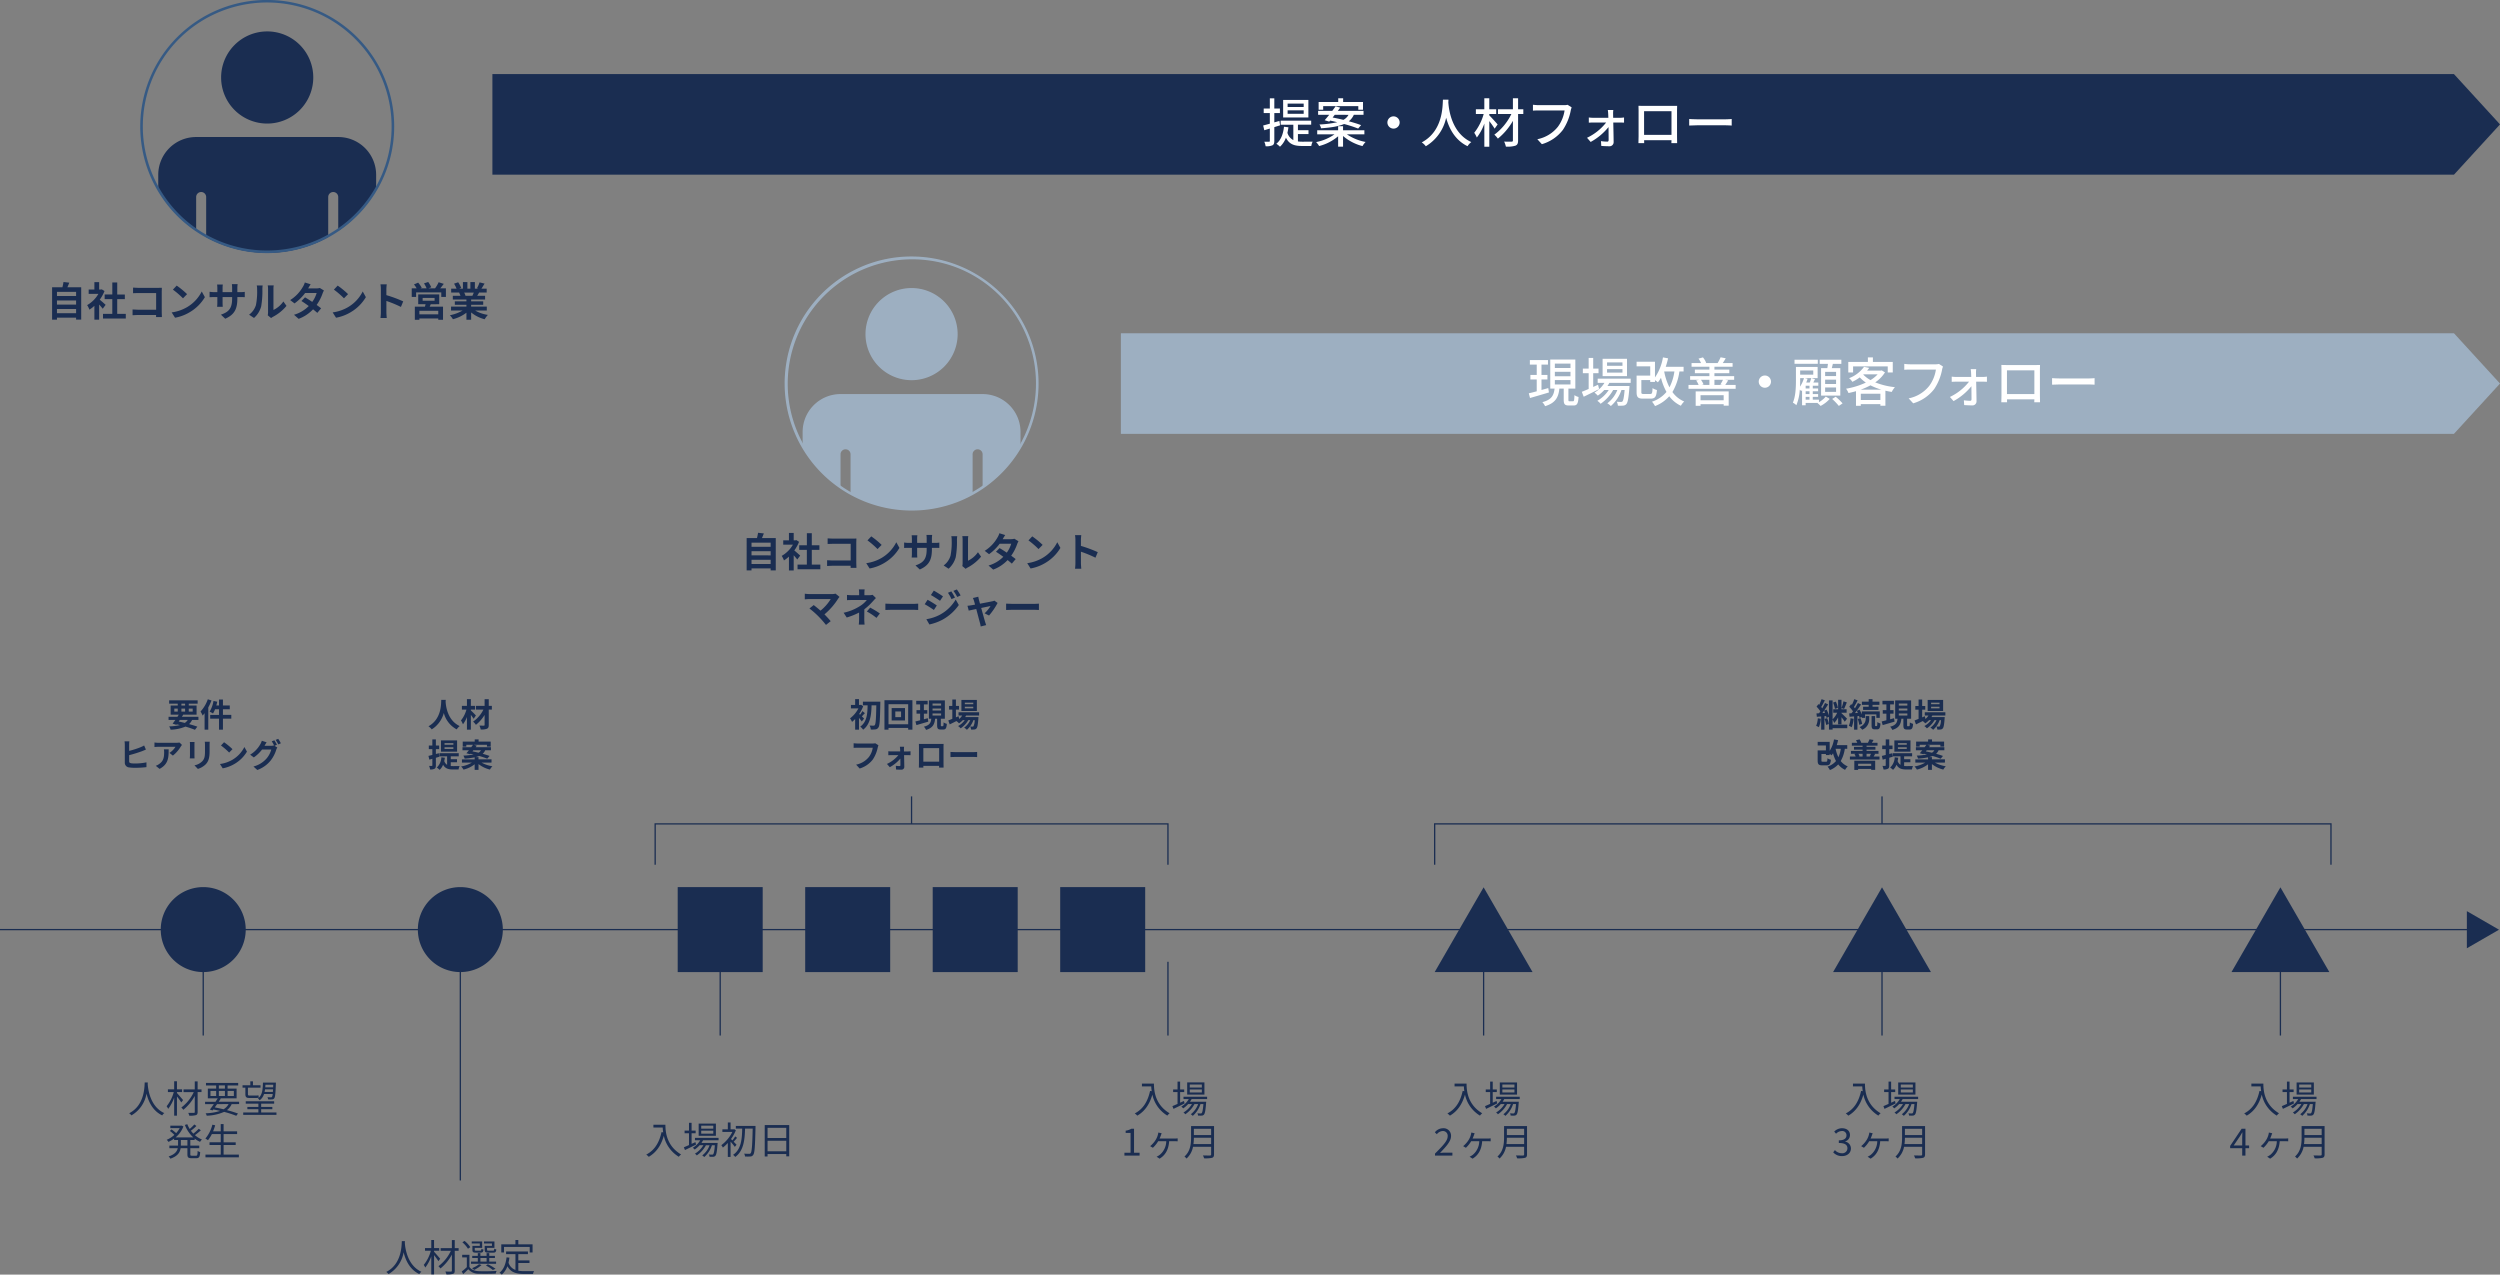 <svg xmlns="http://www.w3.org/2000/svg" xmlns:xlink="http://www.w3.org/1999/xlink" width="965" height="492" viewBox="0 0 965 492"><rect x="0" y="0" width="965" height="492" fill="#808080" stroke="none"/><defs><clipPath id="a"><path d="M56.19,48.869A48.562,48.562,0,1,0,104.752.5,48.465,48.465,0,0,0,56.19,48.869" transform="translate(-56.19 -0.499)" fill="none"/></clipPath><clipPath id="b"><rect width="965" height="492" fill="none"/></clipPath><clipPath id="c"><path d="M312.394,151.052a48.562,48.562,0,1,0,48.562-48.561,48.562,48.562,0,0,0-48.562,48.561" transform="translate(-312.394 -102.491)" fill="none"/></clipPath></defs><g transform="translate(54.574 0.485)"><g clip-path="url(#a)"><path d="M123.447,30.2a17.784,17.784,0,1,1-17.784-17.713A17.749,17.749,0,0,1,123.447,30.2" transform="translate(-57.101 -0.844)" fill="#1a2d51"/><path d="M132.365,54.458H77.524A14.6,14.6,0,0,0,62.892,69.031v32.057a7.316,7.316,0,0,0,14.632,0V77.618a1.932,1.932,0,0,1,3.864,0v95.94a10.366,10.366,0,0,0,20.731,0V131.165a2.826,2.826,0,0,1,5.653,0v42.393a10.365,10.365,0,0,0,20.73,0V77.618a1.932,1.932,0,0,1,3.864,0v23.47a7.316,7.316,0,0,0,14.632,0V69.031a14.6,14.6,0,0,0-14.632-14.573" transform="translate(-56.383 -2.051)" fill="#1a2d51"/></g></g><g clip-path="url(#b)"><path d="M76.113,286a5.565,5.565,0,0,1-1.174,1.616c1.225.341,2.323.681,3.181.984l-.921,1.224c-.959-.391-2.234-.833-3.659-1.25a16.054,16.054,0,0,1-5.731,1.212,4.272,4.272,0,0,0-.568-1.287,19.876,19.876,0,0,0,4.153-.5c-.4-.1-.808-.2-1.224-.29l-.139.188-1.452-.454c.316-.4.682-.9,1.06-1.438H67.012v-1.212h3.433c.177-.278.341-.544.5-.808H67.82v-3.535h2.739v-.719h-3.32v-1.3H78.234v1.3H74.812v.719h3.017v3.535H72.667c-.164.264-.328.53-.5.808h6.374V286ZM69.233,282.8h1.325v-1.174H69.233Zm1.7,3.813c.783.164,1.578.353,2.348.555A4.069,4.069,0,0,0,74.434,286h-3.08Zm1.035-6.173H73.4v-.719H71.973Zm1.426,1.186H71.973V282.8H73.4Zm1.414,1.174h1.516v-1.174H74.812Z" transform="translate(-1.948 -8.114)" fill="#1a2d51"/><path d="M83.954,278.477a21.378,21.378,0,0,1-1.237,2.688v8.582H81.291V283.4c-.252.316-.506.632-.757.91a10.342,10.342,0,0,0-.808-1.565,13.345,13.345,0,0,0,2.8-4.721ZM91.6,285.52H88.372v4.241H86.857V285.52H83.45v-1.464h3.408v-2.171h-1.54a8.907,8.907,0,0,1-.783,1.628,9.8,9.8,0,0,0-1.3-.72,11.578,11.578,0,0,0,1.489-4.127l1.452.3c-.1.492-.227.972-.366,1.451h1.048v-2.284h1.515v2.284H91.01v1.464H88.372v2.171H91.6Z" transform="translate(-2.317 -8.102)" fill="#1a2d51"/><path d="M51.294,296.05v2.385a35.632,35.632,0,0,0,4.405-1.414,10.663,10.663,0,0,0,1.376-.682l.682,1.59c-.48.2-1.048.443-1.476.607a50.475,50.475,0,0,1-4.987,1.551v2.335c0,.543.252.682.82.8a11.477,11.477,0,0,0,1.452.075,21.506,21.506,0,0,0,4.405-.442v1.855a38.728,38.728,0,0,1-4.506.253,14.045,14.045,0,0,1-2.121-.14,1.813,1.813,0,0,1-1.729-1.893V296.05a10.659,10.659,0,0,0-.1-1.313h1.868a9.555,9.555,0,0,0-.088,1.313" transform="translate(-1.439 -8.59)" fill="#1a2d51"/><path d="M71.544,296.807a12.809,12.809,0,0,1-3.029,3.459L67.2,299.219a7.5,7.5,0,0,0,2.321-2.348H62.949c-.53,0-.948.038-1.54.088V295.2a9.995,9.995,0,0,0,1.54.126h6.8a6.509,6.509,0,0,0,1.287-.114l1,.934a6.6,6.6,0,0,0-.493.655m-8.153,8.6-1.477-1.2a5.039,5.039,0,0,0,1.325-.7c1.6-1.111,1.906-2.449,1.906-4.518a7.106,7.106,0,0,0-.088-1.136h1.83c0,3.13-.063,5.706-3.5,7.547" transform="translate(-1.785 -8.603)" fill="#1a2d51"/><path d="M77.253,295.967v4.265c0,.316.014.808.039,1.1h-1.83c.012-.24.062-.732.062-1.111v-4.253a8.721,8.721,0,0,0-.05-.972h1.819c-.025.29-.039.568-.039.972m5.845.189v2.5c0,2.715-.53,3.888-1.464,4.923a7.432,7.432,0,0,1-3.067,1.817l-1.314-1.388a5.714,5.714,0,0,0,3.03-1.59c.871-.947,1.035-1.893,1.035-3.862v-2.4a8.908,8.908,0,0,0-.076-1.263h1.906c-.025.353-.05.757-.05,1.263" transform="translate(-2.194 -8.594)" fill="#1a2d51"/><path d="M92.282,301.853a11.876,11.876,0,0,0,4.594-4.909l.985,1.78a13.434,13.434,0,0,1-4.669,4.67,13.684,13.684,0,0,1-4.684,1.78l-1.06-1.667a12.975,12.975,0,0,0,4.834-1.653m0-4.076-1.287,1.313a26.155,26.155,0,0,0-3.156-2.726l1.186-1.263a25.415,25.415,0,0,1,3.257,2.677" transform="translate(-2.542 -8.6)" fill="#1a2d51"/><path d="M109.785,296.047l-.934.39,1.074.657a5.042,5.042,0,0,0-.417.908,12.8,12.8,0,0,1-2.208,4.2,11.757,11.757,0,0,1-5.087,3.573l-1.49-1.339a10.11,10.11,0,0,0,5.088-3.129,8.942,8.942,0,0,0,1.791-3.434h-3.547a14.185,14.185,0,0,1-3.193,3.055l-1.414-1.061a10.918,10.918,0,0,0,3.939-4.063,5.78,5.78,0,0,0,.568-1.314l1.855.606a12.712,12.712,0,0,0-.77,1.287c-.013.026-.026.038-.038.064h2.523a3.976,3.976,0,0,0,1.1-.152l.088.051a14.877,14.877,0,0,0-.921-1.628l1-.4a15.952,15.952,0,0,1,1,1.73m1.516-.582-1,.429a13.665,13.665,0,0,0-1.022-1.742l1-.4a18.025,18.025,0,0,1,1.022,1.716" transform="translate(-2.891 -8.561)" fill="#1a2d51"/><path d="M177,278.269c-.014.2-.025.455-.038.719.1,1.742.732,7.182,5.439,9.391a4.93,4.93,0,0,0-1.16,1.275,10.013,10.013,0,0,1-4.974-6.337,10.771,10.771,0,0,1-4.669,6.337,5.28,5.28,0,0,0-1.262-1.2c5.035-2.789,4.86-8.518,4.947-10.185Z" transform="translate(-4.951 -8.11)" fill="#1a2d51"/><path d="M188.153,285.556c-.252-.4-.656-.972-1.074-1.515v5.706h-1.514v-4.884a11.219,11.219,0,0,1-1.54,2.827,7.383,7.383,0,0,0-.77-1.5,11.491,11.491,0,0,0,2.12-4.19h-1.753V280.57h1.944v-2.6h1.514v2.6h1.591V282H187.08v.341c.506.416,1.667,1.628,1.945,1.944ZM195.184,282h-1.2V287.9c0,.871-.189,1.262-.707,1.5a5.964,5.964,0,0,1-2.4.29,5.74,5.74,0,0,0-.5-1.515c.694.025,1.477.025,1.691.025s.316-.076.316-.3v-3.837a14.681,14.681,0,0,1-3.357,3.824,5.905,5.905,0,0,0-1.086-1.237A12.149,12.149,0,0,0,191.927,282h-2.9V280.57h3.357V278h1.6v2.574h1.2Z" transform="translate(-5.327 -8.101)" fill="#1a2d51"/><path d="M173.2,301.064V304c0,.694-.114,1.06-.492,1.286a3.106,3.106,0,0,1-1.742.291,4.923,4.923,0,0,0-.391-1.376c.467.013.9.013,1.047,0s.216-.051.216-.216v-2.523c-.417.114-.8.226-1.161.328l-.341-1.451c.429-.088.934-.228,1.5-.366v-2.234h-1.363v-1.389h1.363V293.97H173.2v2.385h1.262v1.389H173.2v1.868l1.136-.3.2,1.351Zm5.743,3.18c.29.026.568.038.885.038.428,0,1.993,0,2.536-.012a4.444,4.444,0,0,0-.4,1.313h-2.2c-1.654,0-2.928-.3-3.787-1.831a5.535,5.535,0,0,1-1.313,1.982,8.607,8.607,0,0,0-1.111-.9,5.632,5.632,0,0,0,1.754-3.951l1.363.164a11.5,11.5,0,0,1-.24,1.276,2.837,2.837,0,0,0,1.1,1.477v-3.294h-2.966V299.3h7.46v1.212h-3.08v1.11h2.411v1.175h-2.411Zm2.449-5.527h-6.223v-4.354h6.223Zm-1.439-3.3h-3.409v.631h3.409Zm0,1.59h-3.409v.644h3.409Z" transform="translate(-4.951 -8.567)" fill="#1a2d51"/><path d="M191.185,302.92a12.571,12.571,0,0,0,4.216,1.426,6.59,6.59,0,0,0-.959,1.276,11.549,11.549,0,0,1-4.405-2.121v2.247h-1.489v-2.171a11.171,11.171,0,0,1-4.305,2.057,5.7,5.7,0,0,0-.921-1.212,12.125,12.125,0,0,0,4.165-1.5h-3.85v-1.237h4.911V300.9a27.607,27.607,0,0,1-3.875.492,3.839,3.839,0,0,0-.492-1.161,25.152,25.152,0,0,0,3.95-.442c-.4-.088-.808-.19-1.186-.265l-.164.189-1.426-.391c.3-.329.63-.733.985-1.161H183.85v-1.174h3.384c.24-.328.48-.644.682-.934h-2.588v.694h-1.388v-1.931h4.631v-.834h1.5v.834h4.671v1.931h-1.452v-.694h-5.074l1.149.341c-.139.189-.278.391-.43.593h5.9v1.174h-2.222a3.749,3.749,0,0,1-.972,1.363c1.022.29,1.956.581,2.663.846l-.9,1.06a27.7,27.7,0,0,0-3.131-1.06,8.077,8.077,0,0,1-1.414.454h1.175v.858h5.024v1.237ZM187.7,298.6c.732.139,1.54.315,2.348.517a2.64,2.64,0,0,0,.947-.959h-2.954Z" transform="translate(-5.329 -8.568)" fill="#1a2d51"/><path d="M342.464,286.6a14.669,14.669,0,0,0-1.073-1.376v4.531h-1.477v-4.115a10.683,10.683,0,0,1-1.212,1.112,5.943,5.943,0,0,0-.771-1.363,11.131,11.131,0,0,0,3.231-3.838h-2.878V280.2h1.629v-2.221h1.477V280.2h.543l.239-.063.847.556a14.064,14.064,0,0,1-1.553,2.991c.1.087.215.188.34.3a11.223,11.223,0,0,0,.91-1.4l.959.8c-.442.43-.833.883-1.174,1.238.379.366.719.693.858.846Zm7.169-7.662s0,.555-.013.757c-.114,6.311-.227,8.508-.719,9.188a1.494,1.494,0,0,1-1.123.757,10.2,10.2,0,0,1-1.83.064,3.858,3.858,0,0,0-.467-1.553c.656.051,1.25.051,1.553.051a.5.5,0,0,0,.467-.24c.353-.417.493-2.449.581-7.612h-1.83c-.1,3.647-.442,7.282-3.257,9.415a4.931,4.931,0,0,0-1.111-1.185c2.587-1.817,2.777-5.012,2.84-8.23h-1.818v-1.414Z" transform="translate(-9.823 -8.101)" fill="#1a2d51"/><path d="M362.413,278.4v11.36h-1.64v-.669h-7.586v.669h-1.566V278.4Zm-1.64,1.541h-7.586v7.748h7.586Zm-1.225,6.284H354.4v-4.8h5.15Zm-1.514-3.482h-2.222v2.183h2.222Z" transform="translate(-10.221 -8.114)" fill="#1a2d51"/><path d="M368.906,286.669c-1.591.467-3.283.959-4.583,1.337l-.391-1.414c.517-.114,1.137-.278,1.818-.453V283.6h-1.4v-1.376h1.4v-2.2h-1.515v-1.389h4.418v1.389H367.2v2.2h1.314V283.6H367.2v2.159c.493-.14,1.01-.278,1.5-.417Zm5.6,1.754c.216,0,.278-.2.3-1.465a3.833,3.833,0,0,0,1.25.556c-.126,1.729-.454,2.2-1.389,2.2h-.946c-1.162,0-1.414-.428-1.414-1.7v-2.473h-.77c-.228,2.057-.808,3.521-3.5,4.316a4.446,4.446,0,0,0-.832-1.238c2.284-.567,2.688-1.6,2.852-3.079h-.92v-7.069h6.16v7.069h-1.553v2.473c0,.366.024.417.24.417Zm-3.963-7.951h3.3v-.783h-3.3Zm0,1.917h3.3v-.783h-3.3Zm0,1.919h3.3v-.783h-3.3Z" transform="translate(-10.579 -8.115)" fill="#1a2d51"/><path d="M383.863,284.3c-.1.2-.227.4-.353.606h5.126s-.013.34-.025.516c-.177,2.461-.379,3.471-.719,3.837a1.174,1.174,0,0,1-.833.43,8.046,8.046,0,0,1-1.275.025,2.974,2.974,0,0,0-.342-1.174c.4.038.732.038.9.038a.434.434,0,0,0,.38-.139,5.5,5.5,0,0,0,.466-2.36h-.491a9,9,0,0,1-2.524,3.736,4.14,4.14,0,0,0-1.061-.833,6.934,6.934,0,0,0,2.348-2.9h-.744a9.651,9.651,0,0,1-2.954,3.168,4.467,4.467,0,0,0-.985-.884,7.583,7.583,0,0,0,2.575-2.283H382.6a7.871,7.871,0,0,1-1.478,1.236,5.163,5.163,0,0,0-.984-.883c-.91.455-1.819.91-2.589,1.287L377,286.2c.43-.164.96-.38,1.553-.618v-3.56h-1.262v-1.414h1.262v-2.486h1.389v2.486h1.185v1.414h-1.185V285l1.01-.442.264,1.074a6.145,6.145,0,0,0,1.161-1.338h-1.425v-1.263h7.938V284.3Zm4.166-1.742h-5.97V278.29h5.97Zm-1.388-3.231h-3.257v.606h3.257Zm0,1.589h-3.257v.606h3.257Z" transform="translate(-10.958 -8.106)" fill="#1a2d51"/><path d="M348.666,297.184a12.951,12.951,0,0,1-1.894,4.593,10.087,10.087,0,0,1-5.073,3.484l-1.376-1.5a8.4,8.4,0,0,0,4.948-2.965,7.98,7.98,0,0,0,1.476-3.559h-5.881c-.568,0-1.174.024-1.5.05v-1.78c.379.038,1.1.1,1.515.1h5.83a4.282,4.282,0,0,0,1-.1l1.237.8a5.513,5.513,0,0,0-.278.883" transform="translate(-9.865 -8.612)" fill="#1a2d51"/><path d="M359.173,297.943c0,.227.014.493.014.77h1.488c.329,0,.808-.05,1.035-.075v1.526c-.3-.013-.694-.024-.972-.024h-1.514c.037,1.5.075,3.217.088,4.5a1.1,1.1,0,0,1-1.225,1.112c-.606,0-1.388-.026-1.956-.064l-.1-1.438a11.69,11.69,0,0,0,1.452.113c.24,0,.329-.138.329-.39,0-.619-.014-1.54-.026-2.5a14.347,14.347,0,0,1-4.077,3.319l-1.1-1.262a12.4,12.4,0,0,0,4.418-3.4h-2.7c-.366,0-.82.024-1.187.049v-1.551a11.489,11.489,0,0,0,1.149.075h3.433c0-.277-.013-.53-.025-.77-.013-.3-.051-.707-.1-1.048h1.629a9.233,9.233,0,0,0-.051,1.048" transform="translate(-10.25 -8.653)" fill="#1a2d51"/><path d="M366.649,295.789h6.942c.315,0,.794,0,1.25-.025-.025.38-.025.846-.025,1.225v6.184c0,.492.025,1.7.025,1.754H373.1c0-.026.014-.316.014-.682h-6.085c.013.354.013.645.013.682H365.3c0-.063.038-1.162.038-1.768v-6.171c0-.353,0-.872-.024-1.225.517.014,1,.025,1.338.025m.378,6.841h6.1v-5.238h-6.1Z" transform="translate(-10.618 -8.62)" fill="#1a2d51"/><path d="M379.9,299.039h6.778c.594,0,1.15-.05,1.478-.076v1.982c-.3-.013-.948-.063-1.478-.063H379.9c-.719,0-1.564.025-2.032.063v-1.982c.454.038,1.376.076,2.032.076" transform="translate(-10.984 -8.713)" fill="#1a2d51"/><path d="M723.813,285.544a10.656,10.656,0,0,1-.745,3.243,6.685,6.685,0,0,0-1.047-.5,9.2,9.2,0,0,0,.643-2.928Zm10.225,3.648h-5.667v.529h-1.4V284.8l-.946.417a7,7,0,0,0-.165-.718l-.643.05v5.212h-1.263v-5.112l-1.666.127-.151-1.3c.3-.013.63-.038,1-.05.164-.227.341-.48.506-.732a10.782,10.782,0,0,0-1.464-1.83l.719-.972c.1.088.2.189.3.29a15.723,15.723,0,0,0,.908-2.2l1.275.442c-.453.871-.971,1.868-1.413,2.575.151.177.289.353.4.517.415-.707.794-1.439,1.084-2.057l1.186.543c-.466.77-1.01,1.616-1.565,2.411l.986-.4a13.135,13.135,0,0,1,.908,2.3V278.45h1.4v7.3a8.11,8.11,0,0,0,1.767-2.525h-1.516v-1.338H730.5v-3.66h1.3v3.66h1.982v1.338H731.8v.189c.543.467,1.843,1.78,2.147,2.108l-.884,1.162a20,20,0,0,0-1.263-1.742v2.714h-1.3V285a8,8,0,0,1-1.54,2.183,7.439,7.439,0,0,0-.593-1.338v1.981h5.667Zm-8.584-5.907a7.709,7.709,0,0,0-.379-.872c-.226.328-.442.644-.668.934Zm.808,2.019a8.957,8.957,0,0,1,.645,2.271l-1.049.341a9.878,9.878,0,0,0-.581-2.322Zm3.017-3.573a11.206,11.206,0,0,0-.718-2.436l1.06-.366a10.058,10.058,0,0,1,.794,2.4Zm4.582-2.512c-.352.883-.745,1.893-1.06,2.537l-1-.353a16.005,16.005,0,0,0,.77-2.587Z" transform="translate(-20.987 -8.101)" fill="#1a2d51"/><path d="M736.864,285.556a11.548,11.548,0,0,1-.745,3.256,6.208,6.208,0,0,0-1.1-.531,9.19,9.19,0,0,0,.644-2.927Zm1.465-1.022v5.225h-1.287v-5.125l-1.755.14-.151-1.3.908-.05c.19-.227.379-.48.568-.744a11.721,11.721,0,0,0-1.438-1.768l.732-1.01c.086.088.188.177.289.265a15.49,15.49,0,0,0,.909-2.183l1.3.455a28.281,28.281,0,0,1-1.427,2.574c.15.164.29.341.4.493a20.489,20.489,0,0,0,1.136-2.046l1.224.568c-.694,1.06-1.552,2.31-2.348,3.319l1.1-.062c-.125-.278-.265-.556-.4-.808l1.06-.442a13.053,13.053,0,0,1,.872,1.855V282.7h6.93v2.5h-1.313v-1.338h-4.368V285.2H740.02v-.378l-.872.4c-.039-.216-.114-.468-.189-.746Zm1.16.77a9.18,9.18,0,0,1,.644,2.221l-1.11.366a10.079,10.079,0,0,0-.582-2.273Zm2.045-.808h1.351v1.01a4.391,4.391,0,0,1-2.688,4.265,7.019,7.019,0,0,0-1.022-1c2.069-.985,2.359-2.373,2.359-3.3Zm1.136-4.317h-2.613v-1.224h2.613v-.984h1.49v.984h2.662v1.224H744.16v.732h2.3v1.212h-5.945v-1.212h2.158Zm3.092,8.192c.178,0,.241-.2.265-1.565a3.414,3.414,0,0,0,1.2.555c-.125,1.8-.467,2.272-1.324,2.272h-.808c-1.073,0-1.3-.4-1.3-1.653V284.5h1.35v3.483c0,.34.025.391.19.391Z" transform="translate(-21.365 -8.101)" fill="#1a2d51"/><path d="M753.046,286.669c-1.59.467-3.282.959-4.581,1.337l-.393-1.414c.518-.114,1.137-.278,1.819-.453V283.6h-1.4v-1.376h1.4v-2.2h-1.515v-1.389h4.419v1.389h-1.452v2.2h1.313V283.6h-1.313v2.159c.492-.14,1.011-.278,1.5-.417Zm5.6,1.754c.216,0,.279-.2.3-1.465a3.838,3.838,0,0,0,1.251.556c-.126,1.729-.454,2.2-1.388,2.2h-.947c-1.162,0-1.415-.428-1.415-1.7v-2.473h-.77c-.227,2.057-.808,3.521-3.5,4.316a4.429,4.429,0,0,0-.833-1.238c2.286-.567,2.69-1.6,2.853-3.079h-.92v-7.069h6.16v7.069h-1.553v2.473c0,.366.024.417.24.417Zm-3.963-7.951h3.3v-.783h-3.3Zm0,1.917h3.3v-.783h-3.3Zm0,1.919h3.3v-.783h-3.3Z" transform="translate(-21.745 -8.115)" fill="#1a2d51"/><path d="M768.005,284.3c-.1.2-.227.4-.354.606h5.125s-.013.34-.025.516c-.178,2.461-.379,3.471-.719,3.837a1.176,1.176,0,0,1-.833.43,8.05,8.05,0,0,1-1.275.025,3.022,3.022,0,0,0-.341-1.174c.4.038.732.038.9.038a.433.433,0,0,0,.38-.139,5.513,5.513,0,0,0,.466-2.36h-.491a9,9,0,0,1-2.524,3.736,4.156,4.156,0,0,0-1.061-.833,6.941,6.941,0,0,0,2.348-2.9h-.744a9.643,9.643,0,0,1-2.955,3.168,4.48,4.48,0,0,0-.984-.884,7.619,7.619,0,0,0,2.575-2.283h-.746a7.806,7.806,0,0,1-1.477,1.236,5.169,5.169,0,0,0-.984-.883c-.908.455-1.818.91-2.588,1.287l-.554-1.514c.428-.164.958-.38,1.552-.618v-3.56h-1.261v-1.414h1.261v-2.486h1.388v2.486h1.186v1.414h-1.186V285l1.01-.442.266,1.074a6.169,6.169,0,0,0,1.16-1.338h-1.426v-1.263h7.94V284.3Zm4.164-1.742H766.2V278.29h5.969Zm-1.388-3.231h-3.257v.606h3.257Zm0,1.589h-3.257v.606h3.257Z" transform="translate(-22.124 -8.106)" fill="#1a2d51"/><path d="M733.108,297.594a13.424,13.424,0,0,1-1.578,4.733,6.469,6.469,0,0,0,2.714,2.07,5.152,5.152,0,0,0-1.034,1.338,7.4,7.4,0,0,1-2.651-2.108,8.9,8.9,0,0,1-3.207,2.184,7.83,7.83,0,0,0-.908-1.338,7.259,7.259,0,0,0,3.255-2.146,14.071,14.071,0,0,1-1.149-2.979,6.4,6.4,0,0,1-.567.783,7.219,7.219,0,0,0-.72-.568v.454h-1.452V299.6h-1.729v2.487c0,.442.076.5.531.5H725.9c.379,0,.454-.177.506-1.325a4.226,4.226,0,0,0,1.337.568c-.177,1.716-.567,2.158-1.7,2.158H724.4c-1.376,0-1.78-.4-1.78-1.893v-3.862h3.193v-1.918h-3.181v-1.388h4.632V298.4a11.906,11.906,0,0,0,1.666-4.418l1.566.278a18.6,18.6,0,0,1-.506,1.919h4.053v1.414Zm-3.56,0a13.821,13.821,0,0,0,1.073,3.269,11.416,11.416,0,0,0,.934-3.269Z" transform="translate(-21.005 -8.568)" fill="#1a2d51"/><path d="M746.862,300.6v1.149H735.438V300.6h2.234a5.644,5.644,0,0,0-.467-.959l.543-.113h-1.906v-1.1h4.492v-.5h-3.319v-1.06h3.319v-.468h-4.14v-1.1h2.084a5.635,5.635,0,0,0-.492-1l1.375-.34a5.344,5.344,0,0,1,.67,1.274l-.215.064h2.827l-.062-.013a9.244,9.244,0,0,0,.617-1.339l1.578.24c-.24.429-.455.808-.656,1.112H746.1v1.1h-4.227v.468h3.42v1.06h-3.42v.5h4.607v1.1h-1.729l.428.062c-.226.4-.415.746-.592,1.01Zm-9.721,1.616h8.054v3.509h-1.54v-.353h-5.036v.391h-1.478Zm1.478,2.007h5.036v-.858h-5.036Zm.1-4.7a4.162,4.162,0,0,1,.468.972l-.392.1h1.54v-1.072Zm3.156,0V300.6h1.766l-.542-.087c.151-.278.341-.67.48-.984Z" transform="translate(-21.377 -8.567)" fill="#1a2d51"/><path d="M751,301.064V304c0,.694-.114,1.06-.493,1.286a3.105,3.105,0,0,1-1.742.291,4.925,4.925,0,0,0-.391-1.376c.467.013.9.013,1.048,0s.216-.051.216-.216v-2.523c-.418.114-.8.226-1.163.328l-.339-1.451c.428-.088.933-.228,1.5-.366v-2.234h-1.364v-1.389h1.364V293.97H751v2.385h1.261v1.389H751v1.868l1.136-.3.2,1.351Zm5.742,3.18c.29.026.569.038.883.038.43,0,2,0,2.538-.012a4.417,4.417,0,0,0-.4,1.313h-2.2c-1.654,0-2.928-.3-3.788-1.831a5.546,5.546,0,0,1-1.312,1.982,8.627,8.627,0,0,0-1.112-.9,5.632,5.632,0,0,0,1.754-3.951l1.363.164a11.307,11.307,0,0,1-.239,1.276,2.827,2.827,0,0,0,1.1,1.477v-3.294h-2.967V299.3h7.46v1.212h-3.08v1.11h2.411v1.175h-2.411Zm2.45-5.527h-6.223v-4.354H759.2Zm-1.439-3.3h-3.409v.631h3.409Zm0,1.59h-3.409v.644h3.409Z" transform="translate(-21.747 -8.567)" fill="#1a2d51"/><path d="M768.99,302.92a12.571,12.571,0,0,0,4.216,1.426,6.6,6.6,0,0,0-.96,1.276,11.555,11.555,0,0,1-4.405-2.121v2.247h-1.489v-2.171a11.185,11.185,0,0,1-4.305,2.057,5.691,5.691,0,0,0-.921-1.212,12.125,12.125,0,0,0,4.165-1.5h-3.85v-1.237h4.911V300.9a27.621,27.621,0,0,1-3.876.492,3.812,3.812,0,0,0-.491-1.161,25.167,25.167,0,0,0,3.95-.442c-.4-.088-.808-.19-1.186-.265l-.163.189-1.426-.391c.3-.329.63-.733.984-1.161h-2.487v-1.174h3.384c.24-.328.479-.644.682-.934h-2.589v.694h-1.388v-1.931h4.632v-.834h1.5v.834h4.671v1.931H771.1v-.694h-5.074l1.148.341c-.139.189-.277.391-.429.593h5.9v1.174h-2.221a3.761,3.761,0,0,1-.972,1.363c1.022.29,1.955.581,2.663.846l-.9,1.06a27.612,27.612,0,0,0-3.13-1.06,8.106,8.106,0,0,1-1.414.454h1.174v.858h5.024v1.237Zm-3.484-4.316c.732.139,1.54.315,2.348.517a2.64,2.64,0,0,0,.947-.959h-2.954Z" transform="translate(-22.124 -8.568)" fill="#1a2d51"/><path d="M31.946,114.162v12.477H29.972v-.761H22.591v.778H20.709V114.162h3.979a17.407,17.407,0,0,0,.419-2.037l2.238.25c-.233.62-.482,1.226-.73,1.787Zm-9.355,3.371h7.382v-1.6H22.591Zm0,3.31h7.382v-1.6H22.591Zm7.381,1.71H22.59v1.616h7.382Z" transform="translate(-0.602 -3.268)" fill="#1a2d51"/><path d="M40.659,122.446c-.326-.435-.854-1.057-1.384-1.632v5.858H37.442v-5.361a12.806,12.806,0,0,1-1.927,1.492,7.411,7.411,0,0,0-.87-1.756,11.6,11.6,0,0,0,4.336-4.335H35.235v-1.68h2.207v-2.858h1.833v2.858h.7l.326-.078,1.041.668a15.028,15.028,0,0,1-1.833,3.326c.746.606,1.943,1.679,2.268,1.989Zm8.905,1.973v1.8h-8.8v-1.8h3.591v-5.687H41.406v-1.787h2.953V112.3h1.9v4.646h2.937v1.787H46.254v5.687Z" transform="translate(-1.007 -3.269)" fill="#1a2d51"/><path d="M54.807,114.443h7.833c.451,0,1.1-.016,1.368-.031-.016.357-.047.98-.047,1.429v8.05c0,.544.031,1.368.062,1.834H61.769c.016-.25.016-.513.016-.809H54.7c-.606,0-1.491.047-2,.094v-2.222c.545.047,1.244.092,1.943.092H61.8v-6.434H54.823c-.653,0-1.493.032-1.928.063v-2.16c.576.062,1.384.093,1.912.093" transform="translate(-1.532 -3.333)" fill="#1a2d51"/><path d="M74.2,121.863a14.639,14.639,0,0,0,5.657-6.046l1.212,2.191a16.523,16.523,0,0,1-5.75,5.75,16.836,16.836,0,0,1-5.765,2.191L68.245,123.9a16.011,16.011,0,0,0,5.953-2.036m0-5.019-1.586,1.616a32.256,32.256,0,0,0-3.886-3.357l1.461-1.554a31.4,31.4,0,0,1,4.01,3.3" transform="translate(-1.984 -3.309)" fill="#1a2d51"/><path d="M89.362,126.323l-1.662-1.57c3-1.041,4.32-2.378,4.32-6.2v-.59H88.337v2.114c0,.684.047,1.321.062,1.632H86.223a12.579,12.579,0,0,0,.093-1.632v-2.114H85c-.778,0-1.337.031-1.68.062v-2.114a10.123,10.123,0,0,0,1.68.14h1.32v-1.538c0-.451-.047-.933-.093-1.4H88.43a9.482,9.482,0,0,0-.093,1.4v1.538h3.683v-1.632a10.445,10.445,0,0,0-.092-1.445H94.15a9.771,9.771,0,0,0-.11,1.445v1.632h1.151a9.238,9.238,0,0,0,1.71-.108v2.067c-.343-.032-.885-.048-1.71-.048H94.04v.513c0,3.854-.932,6.2-4.678,7.848" transform="translate(-2.422 -3.292)" fill="#1a2d51"/><path d="M101.672,121.069a26.787,26.787,0,0,0,.45-6.154,5.893,5.893,0,0,0-.139-1.428h2.284a10.4,10.4,0,0,0-.109,1.414,34.369,34.369,0,0,1-.465,6.681,9.124,9.124,0,0,1-2.767,4.46l-1.9-1.258a7.337,7.337,0,0,0,2.643-3.715m4.677,2.8v-9.06a6.8,6.8,0,0,0-.124-1.337h2.316a7.958,7.958,0,0,0-.108,1.352v8.127a9.856,9.856,0,0,0,3.838-3.279l1.2,1.709a17.11,17.11,0,0,1-5.268,4.244,3.285,3.285,0,0,0-.668.465l-1.306-1.072a5.837,5.837,0,0,0,.124-1.149" transform="translate(-2.879 -3.307)" fill="#1a2d51"/><path d="M122.3,114.6h3.155a4.908,4.908,0,0,0,1.353-.171l1.585.98a7.468,7.468,0,0,0-.513,1.1,17.8,17.8,0,0,1-2.3,4.475c.668.482,1.274.932,1.725,1.306l-1.477,1.755c-.419-.388-1-.87-1.632-1.382a14.617,14.617,0,0,1-5.562,3.683l-1.8-1.571a13.2,13.2,0,0,0,5.7-3.371c-1.011-.747-2.036-1.447-2.828-1.943l1.383-1.415c.824.466,1.8,1.1,2.782,1.755a11.013,11.013,0,0,0,1.71-3.434h-4.444a18.706,18.706,0,0,1-4.1,4.025l-1.678-1.289a14.442,14.442,0,0,0,4.942-5.175,6.459,6.459,0,0,0,.715-1.617l2.254.7a16.531,16.531,0,0,0-.963,1.584" transform="translate(-3.353 -3.273)" fill="#1a2d51"/><path d="M138.2,121.863a14.639,14.639,0,0,0,5.657-6.046l1.212,2.191a16.524,16.524,0,0,1-5.75,5.75,16.836,16.836,0,0,1-5.765,2.191l-1.306-2.051a16.011,16.011,0,0,0,5.953-2.036m0-5.019-1.586,1.616a32.26,32.26,0,0,0-3.886-3.357l1.461-1.554a31.394,31.394,0,0,1,4.01,3.3" transform="translate(-3.844 -3.309)" fill="#1a2d51"/><path d="M151.409,114.919a10.889,10.889,0,0,0-.154-1.865h2.423a16.918,16.918,0,0,0-.14,1.865v2.3a50.788,50.788,0,0,1,6.5,2.409l-.885,2.145a44.772,44.772,0,0,0-5.611-2.315v4.4c0,.45.078,1.538.14,2.175h-2.423a17.045,17.045,0,0,0,.154-2.175Z" transform="translate(-4.397 -3.295)" fill="#1a2d51"/><path d="M176.88,114.565v3.31h-1.787v-1.741h-9.713v1.741h-1.694v-3.31h1.9a12.2,12.2,0,0,0-1.026-1.508l1.6-.7a10.055,10.055,0,0,1,1.382,1.989l-.5.218h2.393a12.775,12.775,0,0,0-1.01-1.912l1.616-.545a10.455,10.455,0,0,1,1.181,2.052l-1.087.4h2.549a11.679,11.679,0,0,0,1.383-2.347l1.989.62c-.451.591-.917,1.213-1.352,1.726Zm-5.86,6.138c-.124.342-.264.652-.4.948h5.144V126.7h-1.833v-.514h-7.289v.514h-1.757v-5.051h3.9c.077-.311.17-.637.232-.948h-2.828V116.9H174.3V120.7Zm2.907,2.533h-7.289v1.352h7.289Zm-6.03-3.885h4.616v-1.087H167.9Z" transform="translate(-4.758 -3.267)" fill="#1a2d51"/><path d="M188.6,123.129a13.883,13.883,0,0,0,4.927,1.693,8.729,8.729,0,0,0-1.244,1.679,13.27,13.27,0,0,1-5.222-2.626v2.8H185.24v-2.7a14.739,14.739,0,0,1-5.206,2.517,8.576,8.576,0,0,0-1.182-1.538,16.341,16.341,0,0,0,4.912-1.818H179.3v-1.523h5.937v-.684h-4.476v-1.336h4.476v-.7h-5.253V117.44h2.953a6.991,6.991,0,0,0-.528-1.213l.186-.03H179.35V114.69h2.083a14.05,14.05,0,0,0-.964-1.927l1.586-.544a11.758,11.758,0,0,1,1.181,2.191l-.761.28h1.415v-2.533h1.724v2.533h1.151v-2.533H188.5v2.533h1.383l-.56-.171a12.392,12.392,0,0,0,.98-2.253l1.943.467c-.435.715-.855,1.414-1.213,1.957h2.021V116.2h-2.922c-.249.45-.5.87-.73,1.243h3.046v1.446h-5.393v.7h4.662v1.336h-4.662v.684H193.1v1.523ZM184.37,116.2a8.345,8.345,0,0,1,.528,1.2l-.265.047h2.907c.186-.373.373-.823.544-1.243Z" transform="translate(-5.199 -3.269)" fill="#1a2d51"/><path d="M308.07,213.862V226.34H306.1v-.761h-7.382v.777h-1.881V213.862h3.979a17.586,17.586,0,0,0,.418-2.036l2.239.249c-.233.621-.482,1.227-.731,1.787Zm-9.355,3.372H306.1v-1.6h-7.383Zm0,3.31H306.1v-1.6h-7.383Zm7.382,1.71h-7.383v1.616H306.1Z" transform="translate(-8.628 -6.173)" fill="#1a2d51"/><path d="M316.784,222.147c-.327-.435-.855-1.057-1.384-1.632v5.858h-1.833v-5.361a12.811,12.811,0,0,1-1.928,1.492,7.373,7.373,0,0,0-.87-1.756,11.6,11.6,0,0,0,4.336-4.335h-3.746v-1.68h2.208v-2.858H315.4v2.858h.7l.327-.078,1.041.668a15.068,15.068,0,0,1-1.833,3.326c.746.606,1.943,1.679,2.268,1.989Zm8.9,1.973v1.8h-8.8v-1.8h3.591v-5.687H317.53v-1.787h2.954V212h1.9v4.646h2.937v1.787h-2.937v5.687Z" transform="translate(-9.033 -6.175)" fill="#1a2d51"/><path d="M330.932,214.144h7.832c.451,0,1.1-.016,1.369-.031-.017.357-.047.98-.047,1.429v8.05c0,.544.03,1.368.061,1.834h-2.253c.016-.25.016-.513.016-.809h-7.087c-.606,0-1.492.047-2.006.094V222.49c.545.047,1.245.092,1.943.092h7.164v-6.434h-6.977c-.652,0-1.492.032-1.927.063v-2.16c.575.062,1.383.093,1.912.093" transform="translate(-9.558 -6.238)" fill="#1a2d51"/><path d="M350.322,221.564a14.626,14.626,0,0,0,5.657-6.046l1.213,2.191a16.535,16.535,0,0,1-5.751,5.75,16.828,16.828,0,0,1-5.765,2.191l-1.3-2.051a16.012,16.012,0,0,0,5.952-2.036m0-5.019-1.586,1.616a32.324,32.324,0,0,0-3.885-3.357l1.46-1.554a31.264,31.264,0,0,1,4.01,3.3" transform="translate(-10.01 -6.215)" fill="#1a2d51"/><path d="M365.487,226.023l-1.663-1.57c3-1.041,4.321-2.378,4.321-6.2v-.59h-3.684v2.114c0,.684.047,1.321.063,1.632h-2.176a12.8,12.8,0,0,0,.092-1.632v-2.114h-1.32c-.777,0-1.337.031-1.679.062v-2.114a10.119,10.119,0,0,0,1.679.14h1.32v-1.538c0-.451-.047-.933-.092-1.4h2.206a9.482,9.482,0,0,0-.093,1.4v1.538h3.684v-1.632a10.41,10.41,0,0,0-.093-1.445h2.222a9.775,9.775,0,0,0-.11,1.445v1.632h1.151a9.23,9.23,0,0,0,1.71-.108v2.067c-.342-.032-.885-.048-1.71-.048h-1.151v.513c0,3.854-.932,6.2-4.677,7.848" transform="translate(-10.448 -6.198)" fill="#1a2d51"/><path d="M377.8,220.769a26.784,26.784,0,0,0,.451-6.154,5.934,5.934,0,0,0-.14-1.428h2.285a10.066,10.066,0,0,0-.109,1.414,34.289,34.289,0,0,1-.466,6.681,9.129,9.129,0,0,1-2.766,4.46l-1.9-1.258a7.346,7.346,0,0,0,2.642-3.714m4.678,2.8v-9.06a6.891,6.891,0,0,0-.124-1.337h2.315a8.015,8.015,0,0,0-.109,1.352v8.127a9.848,9.848,0,0,0,3.84-3.279l1.2,1.709a17.114,17.114,0,0,1-5.269,4.244,3.256,3.256,0,0,0-.666.465l-1.306-1.072a5.913,5.913,0,0,0,.124-1.149" transform="translate(-10.905 -6.213)" fill="#1a2d51"/><path d="M398.42,214.3h3.156a4.909,4.909,0,0,0,1.353-.171l1.584.98a7.374,7.374,0,0,0-.512,1.1,17.833,17.833,0,0,1-2.3,4.475c.668.482,1.274.932,1.724,1.306l-1.476,1.755c-.42-.388-1-.87-1.632-1.382a14.621,14.621,0,0,1-5.563,3.683l-1.8-1.571a13.19,13.19,0,0,0,5.7-3.371c-1.01-.747-2.035-1.447-2.828-1.943l1.384-1.415c.824.466,1.8,1.1,2.782,1.755a11.035,11.035,0,0,0,1.71-3.434h-4.445a18.7,18.7,0,0,1-4.1,4.025l-1.678-1.289a14.459,14.459,0,0,0,4.942-5.175,6.529,6.529,0,0,0,.715-1.617l2.254.7a16.784,16.784,0,0,0-.964,1.584" transform="translate(-11.379 -6.179)" fill="#1a2d51"/><path d="M414.322,221.564a14.626,14.626,0,0,0,5.657-6.046l1.213,2.191a16.535,16.535,0,0,1-5.751,5.75,16.828,16.828,0,0,1-5.765,2.191l-1.3-2.051a16.012,16.012,0,0,0,5.952-2.036m0-5.019-1.586,1.616a32.319,32.319,0,0,0-3.885-3.357l1.46-1.554a31.261,31.261,0,0,1,4.01,3.3" transform="translate(-11.87 -6.215)" fill="#1a2d51"/><path d="M427.534,214.619a10.791,10.791,0,0,0-.155-1.865H429.8a16.68,16.68,0,0,0-.141,1.865v2.3a50.747,50.747,0,0,1,6.5,2.409l-.886,2.145a44.712,44.712,0,0,0-5.611-2.315v4.4c0,.451.078,1.538.141,2.175h-2.424a17.044,17.044,0,0,0,.155-2.175Z" transform="translate(-12.423 -6.2)" fill="#1a2d51"/><path d="M332.837,237.945a25.86,25.86,0,0,1-5.3,6.077c.885.885,1.8,1.9,2.409,2.626l-1.819,1.445a40.645,40.645,0,0,0-2.968-3.356,32.975,32.975,0,0,0-3.42-2.983l1.649-1.32c.62.466,1.647,1.3,2.626,2.159a17.248,17.248,0,0,0,3.947-4.475h-8.222c-.62,0-1.46.078-1.788.108V236.05a15.166,15.166,0,0,0,1.788.139h8.626a5.023,5.023,0,0,0,1.445-.17l1.555,1.274a5.341,5.341,0,0,0-.529.652" transform="translate(-9.3 -6.878)" fill="#1a2d51"/><path d="M343.412,235.768v.808h1.865a4.625,4.625,0,0,0,1.29-.156l1.29,1.259c-.4.389-.871.917-1.212,1.289a23.527,23.527,0,0,1-3.264,3.047c0,1.243-.016,2.938-.016,3.915,0,.622.062,1.508.109,1.989h-2.238a17.882,17.882,0,0,0,.124-1.989v-2.657a27.3,27.3,0,0,1-4.771,1.913l-1.2-1.835a19.264,19.264,0,0,0,6.34-2.6,10.258,10.258,0,0,0,2.611-2.315h-5.627c-.559,0-1.538.016-2.02.063v-2.037a14.477,14.477,0,0,0,1.989.11h2.689v-.808a10.044,10.044,0,0,0-.093-1.43h2.222a12.493,12.493,0,0,0-.094,1.43m.949,7.1,1.29-1.491a35.192,35.192,0,0,1,3.729,2.252l-1.306,1.71a24.4,24.4,0,0,0-3.714-2.471" transform="translate(-9.749 -6.829)" fill="#1a2d51"/><path d="M354.488,240.1h8.346c.73,0,1.414-.061,1.819-.093v2.44c-.374-.016-1.166-.077-1.819-.077h-8.346c-.885,0-1.926.03-2.5.077V240c.559.047,1.694.093,2.5.093" transform="translate(-10.231 -6.995)" fill="#1a2d51"/><path d="M372.3,240.539l-1.135,1.74c-.885-.62-2.5-1.662-3.543-2.221l1.118-1.71c1.057.56,2.767,1.632,3.559,2.191m1.243,3.544a15.741,15.741,0,0,0,6.046-5.828l1.2,2.114a18.73,18.73,0,0,1-6.169,5.594,19.567,19.567,0,0,1-5.191,1.912l-1.166-2.036a16.639,16.639,0,0,0,5.284-1.755m1.135-7.056-1.15,1.71c-.871-.606-2.488-1.647-3.513-2.221l1.118-1.71c1.026.559,2.735,1.647,3.544,2.221m4.631.483-1.353.575a14.038,14.038,0,0,0-1.367-2.44l1.3-.544a26.448,26.448,0,0,1,1.415,2.409m2.176-.84-1.321.59a14.969,14.969,0,0,0-1.46-2.361l1.32-.545a20.213,20.213,0,0,1,1.461,2.315" transform="translate(-10.686 -6.83)" fill="#1a2d51"/><path d="M389.04,238.433c.108.373.249.9.419,1.508,1.974-.374,4.15-.793,4.756-.933a2.961,2.961,0,0,0,.792-.249l1.244.885a24.469,24.469,0,0,1-3.31,4.864l-1.71-.854a13.835,13.835,0,0,0,2.3-2.8c-.374.062-1.927.387-3.606.73.591,2.145,1.259,4.538,1.492,5.346.093.264.3.964.419,1.274l-2.114.529a8.914,8.914,0,0,0-.28-1.368c-.233-.839-.87-3.263-1.43-5.377-1.3.28-2.439.513-2.906.622l-.482-1.865c.5-.047.917-.094,1.43-.187.217-.031.777-.124,1.491-.263-.155-.607-.3-1.1-.4-1.446a5.528,5.528,0,0,0-.435-1.1l2.082-.5c.063.357.155.777.25,1.182" transform="translate(-11.18 -6.914)" fill="#1a2d51"/><path d="M402.488,240.1h8.346c.73,0,1.414-.061,1.819-.093v2.44c-.374-.016-1.166-.077-1.819-.077h-8.346c-.885,0-1.926.03-2.5.077V240c.559.047,1.694.093,2.5.093" transform="translate(-11.627 -6.995)" fill="#1a2d51"/><path d="M58.543,430.371c-.016.189-.016.423-.029.671.131,1.921.918,8.649,6.394,11.154a3.273,3.273,0,0,0-.8.889c-3.758-1.777-5.359-5.5-6.058-8.417a12.06,12.06,0,0,1-5.826,8.417,3.67,3.67,0,0,0-.874-.831c5.9-3.014,5.9-9.961,6-11.883Z" transform="translate(-1.493 -12.543)" fill="#1a2d51"/><path d="M71.908,438.077c-.32-.525-1.078-1.544-1.676-2.33v7.441H69.155V436.2a15.013,15.013,0,0,1-2.316,4.354,4.74,4.74,0,0,0-.6-1.018A14.559,14.559,0,0,0,69,434.056H66.738v-1.033h2.417v-3.117h1.078v3.117h1.981v1.033H70.233v.38c.54.583,2,2.285,2.36,2.708Zm7.805-4h-1.5v7.659c0,.743-.189,1.079-.669,1.238a8.431,8.431,0,0,1-2.564.218,4.821,4.821,0,0,0-.392-1.106c.946.028,1.878.014,2.154.014s.364-.087.364-.35v-6.2a17.744,17.744,0,0,1-4.412,5.36,4.85,4.85,0,0,0-.772-.874,16.029,16.029,0,0,0,4.806-5.956H72.768v-1.035h4.339v-3.1h1.107v3.1h1.5Z" transform="translate(-1.926 -12.529)" fill="#1a2d51"/><path d="M91.8,438.737a6.013,6.013,0,0,1-1.835,2.316c1.659.436,3.146.9,4.267,1.323l-.655.874a39.436,39.436,0,0,0-4.7-1.513,17.922,17.922,0,0,1-6.729,1.469,2.849,2.849,0,0,0-.408-.931,20.1,20.1,0,0,0,5.593-.917c-.859-.2-1.733-.392-2.622-.569l-.306.394-1.019-.35c.452-.567.99-1.323,1.545-2.1H81.528v-.9h4.02c.306-.464.612-.916.875-1.339H82.591V432.75H85.81v-1.223H81.878v-.961H94.314v.961H90.223v1.223H93.7v3.743h-6.5l.393.1c-.248.392-.525.816-.815,1.236h7.892v.9ZM83.611,435.6h2.2V433.64h-2.2Zm2.563,3.133c-.306.436-.612.872-.9,1.267,1.152.217,2.3.464,3.392.728a5.211,5.211,0,0,0,1.938-2Zm.67-5.986h2.345v-1.223H86.844Zm2.345.889H86.844V435.6h2.345Zm1.034,1.964H92.64V433.64H90.223Z" transform="translate(-2.37 -12.548)" fill="#1a2d51"/><path d="M97.515,432.368H96.423v-.931h3v-1.516h1.02v1.516h2.927v.931H98.506v2.446c0,.439.1.6.5.6h2.476a6.549,6.549,0,0,0,1.106-.087c.016.277.073.7.1.933a5.238,5.238,0,0,1-1.2.087H99.014c-1.193,0-1.5-.408-1.5-1.544Zm12,9.581v.917H96.685v-.917h5.854v-1.267H98.286v-.887h4.253v-1.253H97.66v-.915h10.967v.915h-5.01v1.253h4.311v.887h-4.311v1.267Zm-4.792-7.136a4.66,4.66,0,0,1-1.718,2.433,2.285,2.285,0,0,0-.641-.713c1.646-1.18,1.864-3.292,1.936-6.117h5s0,.306-.014.451c-.132,3.846-.278,5.184-.642,5.636a1.073,1.073,0,0,1-.845.394,13.342,13.342,0,0,1-1.514,0,2.244,2.244,0,0,0-.249-.861,12.854,12.854,0,0,0,1.311.059.421.421,0,0,0,.438-.175,2.342,2.342,0,0,0,.276-1.108Zm3.408-.784c.029-.292.044-.641.073-1.02h-3.1c-.045.349-.1.7-.176,1.02Zm-2.869-2.8c-.015.35-.044.685-.072,1.02h3.044l.043-1.02Z" transform="translate(-2.803 -12.529)" fill="#1a2d51"/><path d="M75.39,453.068v2.169h3.452v1.006H75.39v2.344c0,.452.087.54.584.54h1.66c.451,0,.524-.292.582-1.85a2.977,2.977,0,0,0,.977.451c-.1,1.85-.409,2.359-1.471,2.359H75.813c-1.223,0-1.544-.319-1.544-1.514v-2.33H71.648c-.232,1.558-1.092,3.043-3.948,4.033a4.24,4.24,0,0,0-.684-.859c2.432-.815,3.263-1.966,3.524-3.174H67.307v-1.006h3.349v-2.169H69.128v-.553a12.073,12.073,0,0,1-2.169,1.282,5.875,5.875,0,0,0-.671-.815,10.09,10.09,0,0,0,2.956-1.894,15.446,15.446,0,0,0-1.748-1.528l.67-.567a19.875,19.875,0,0,1,1.761,1.426,10.2,10.2,0,0,0,1.355-1.923H67.672v-.959h4.151l.189-.044.714.349a10.168,10.168,0,0,1-3.029,4.223h6.845a12.545,12.545,0,0,1-3.249-4.82l.933-.277a10.758,10.758,0,0,0,.918,1.835,18.442,18.442,0,0,0,1.79-1.733l.816.582a19.324,19.324,0,0,1-2.14,1.836,11.913,11.913,0,0,0,.946,1.12,17.843,17.843,0,0,0,2.084-1.88l.816.582a23.25,23.25,0,0,1-2.288,1.879,9.48,9.48,0,0,0,2.723,1.69,4.518,4.518,0,0,0-.743.9,9.255,9.255,0,0,1-2.082-1.266v.553Zm-1.12,0H71.736v2.169h2.533Z" transform="translate(-1.927 -13.026)" fill="#1a2d51"/><path d="M94.58,458.7v1.049h-12.9V458.7h5.9V455H83.25v-1.049h4.326V450.78H84.154a13.155,13.155,0,0,1-1.516,2.374,7.3,7.3,0,0,0-.989-.641,13.293,13.293,0,0,0,2.693-5.359l1.092.234a20.3,20.3,0,0,1-.816,2.33h2.956v-2.8h1.107v2.8H93.9v1.062H88.682v3.174h4.674V455H88.682v3.7Z" transform="translate(-2.373 -13.025)" fill="#1a2d51"/><path d="M458.535,430.822c0,2.577.335,8.067,6.044,11.461a5.178,5.178,0,0,0-.875.9,12.564,12.564,0,0,1-5.781-8.112c-1.078,3.772-2.913,6.422-5.811,8.127a7.033,7.033,0,0,0-.976-.861c3.219-1.674,5.01-4.6,5.9-8.678l.64.1c-.1-.669-.159-1.31-.188-1.864H453.9v-1.077Z" transform="translate(-13.114 -12.556)" fill="#1a2d51"/><path d="M470.8,438.457c-1.471.744-3.058,1.516-4.282,2.1l-.422-1.062c.553-.233,1.238-.525,1.981-.861v-4.556h-1.7v-1.02h1.7v-3.028h1v3.028h1.573v1.02h-1.573v4.092l1.485-.672Zm2.709-1.674a9.6,9.6,0,0,1-.626,1.02h6.262a3.909,3.909,0,0,1-.044.436c-.217,3-.451,4.136-.858,4.558a1.187,1.187,0,0,1-.816.364c-.32.016-.86.016-1.442-.016a1.846,1.846,0,0,0-.248-.874c.538.044,1.019.059,1.238.059.2,0,.335-.016.436-.159.248-.264.467-1.18.655-3.467h-1.136a10.136,10.136,0,0,1-2.97,4.559,3.284,3.284,0,0,0-.772-.628,8.568,8.568,0,0,0,2.839-3.931h-1.413a10.985,10.985,0,0,1-3.538,3.931,2.867,2.867,0,0,0-.715-.669,9.594,9.594,0,0,0,3.277-3.262h-1.47a10.011,10.011,0,0,1-1.893,1.659,4.791,4.791,0,0,0-.743-.669,8.247,8.247,0,0,0,2.884-2.913h-2.039v-.918h9.117v.918Zm4.951-1.733H471.8v-4.7h6.655Zm-1-3.887h-4.66v1.15h4.66Zm0,1.908h-4.66v1.164h4.66Z" transform="translate(-13.548 -12.532)" fill="#1a2d51"/><path d="M447.02,458.044h2.373v-7.661H447.5v-.858a6.155,6.155,0,0,0,2.213-.757h1.02v9.277h2.14v1.106H447.02Z" transform="translate(-12.994 -13.079)" fill="#1a2d51"/><path d="M461.414,451.316c-.131.364-.32.844-.524,1.28h5.84a7.665,7.665,0,0,0,1.136-.072v1.151c-.379-.031-.846-.044-1.136-.044h-2.141c-.233,3.364-1.544,5.431-3.7,6.741l-1.151-.756a7.144,7.144,0,0,0,1.151-.67,6.961,6.961,0,0,0,2.578-5.314h-3.117a11.707,11.707,0,0,1-2.039,2.533l-1.063-.625a9.817,9.817,0,0,0,2.2-2.536,7.093,7.093,0,0,0,.786-1.864,5.555,5.555,0,0,0,.16-.858l1.3.277a6.91,6.91,0,0,0-.277.758" transform="translate(-13.291 -13.123)" fill="#1a2d51"/><path d="M482.3,458.651c0,.758-.218,1.138-.757,1.312a11.68,11.68,0,0,1-3.073.2,5.224,5.224,0,0,0-.451-1.12c1.208.044,2.373.028,2.708.028s.452-.116.452-.436v-2.913H474.19a8.208,8.208,0,0,1-2.5,4.528,4.01,4.01,0,0,0-.8-.784c2.317-2.041,2.549-5,2.549-7.312V447.7h8.87Zm-1.121-3.989v-2.447h-6.656a18.3,18.3,0,0,1-.16,2.447Zm-6.656-3.48h6.656v-2.417h-6.656Z" transform="translate(-13.687 -13.048)" fill="#1a2d51"/><path d="M582.82,430.822c0,2.577.335,8.067,6.044,11.461a5.181,5.181,0,0,0-.875.9,12.564,12.564,0,0,1-5.781-8.112c-1.078,3.772-2.913,6.422-5.811,8.127a7.033,7.033,0,0,0-.976-.861c3.219-1.674,5.01-4.6,5.9-8.678l.64.1c-.1-.669-.159-1.31-.188-1.864h-3.584v-1.077Z" transform="translate(-16.726 -12.556)" fill="#1a2d51"/><path d="M595.08,438.457c-1.471.744-3.058,1.516-4.282,2.1l-.422-1.062c.554-.233,1.239-.525,1.981-.861v-4.556h-1.7v-1.02h1.7v-3.028h1v3.028h1.573v1.02h-1.573v4.092l1.486-.672Zm2.709-1.674a9.3,9.3,0,0,1-.626,1.02h6.262a4.168,4.168,0,0,1-.044.436c-.218,3-.451,4.136-.859,4.558a1.187,1.187,0,0,1-.816.364c-.32.016-.86.016-1.442-.016a1.847,1.847,0,0,0-.248-.874c.539.044,1.019.059,1.238.059s.335-.016.436-.159c.248-.264.467-1.18.655-3.467h-1.136a10.136,10.136,0,0,1-2.97,4.559,3.283,3.283,0,0,0-.772-.628,8.57,8.57,0,0,0,2.84-3.931H598.9a10.987,10.987,0,0,1-3.539,3.931,2.879,2.879,0,0,0-.714-.669,9.611,9.611,0,0,0,3.277-3.262h-1.471a9.983,9.983,0,0,1-1.893,1.659,4.8,4.8,0,0,0-.743-.669,8.247,8.247,0,0,0,2.884-2.913h-2.039v-.918h9.117v.918Zm4.952-1.733h-6.655v-4.7h6.655Zm-1.006-3.887h-4.66v1.15h4.66Zm0,1.908h-4.66v1.164h4.66Z" transform="translate(-17.161 -12.532)" fill="#1a2d51"/><path d="M570.492,458.358c3.131-3.117,4.893-4.981,4.893-6.684a1.829,1.829,0,0,0-1.965-2.025,3.04,3.04,0,0,0-2.215,1.239l-.772-.744a4.084,4.084,0,0,1,3.147-1.572,2.874,2.874,0,0,1,3.1,3.044c0,1.95-1.777,3.887-4.237,6.48.552-.044,1.193-.1,1.748-.1h3.014v1.15h-6.713Z" transform="translate(-16.581 -13.073)" fill="#1a2d51"/><path d="M585.848,451.316c-.131.364-.32.844-.523,1.28h5.84a7.683,7.683,0,0,0,1.136-.072v1.151c-.38-.031-.846-.044-1.136-.044h-2.141c-.234,3.364-1.544,5.431-3.7,6.741l-1.152-.756a7.148,7.148,0,0,0,1.152-.67,6.961,6.961,0,0,0,2.577-5.314h-3.117a11.7,11.7,0,0,1-2.038,2.533l-1.063-.625a9.835,9.835,0,0,0,2.2-2.536,7.086,7.086,0,0,0,.786-1.864,5.448,5.448,0,0,0,.16-.858l1.3.277a6.9,6.9,0,0,0-.277.758" transform="translate(-16.908 -13.123)" fill="#1a2d51"/><path d="M606.736,458.651c0,.758-.218,1.138-.757,1.312a11.679,11.679,0,0,1-3.073.2,5.182,5.182,0,0,0-.451-1.12c1.209.044,2.374.028,2.709.028s.451-.116.451-.436v-2.913h-6.99a8.208,8.208,0,0,1-2.505,4.528,4.113,4.113,0,0,0-.8-.784c2.315-2.041,2.549-5,2.549-7.312V447.7h8.869Zm-1.121-3.989v-2.447H598.96a18.291,18.291,0,0,1-.16,2.447Zm-6.655-3.48h6.655v-2.417H598.96Z" transform="translate(-17.305 -13.048)" fill="#1a2d51"/><path d="M741.206,430.822c0,2.577.335,8.067,6.044,11.461a5.137,5.137,0,0,0-.874.9,12.563,12.563,0,0,1-5.782-8.112c-1.078,3.772-2.913,6.422-5.81,8.127a7.029,7.029,0,0,0-.976-.861c3.218-1.674,5.009-4.6,5.9-8.678l.641.1c-.1-.669-.16-1.31-.189-1.864h-3.583v-1.077Z" transform="translate(-21.33 -12.556)" fill="#1a2d51"/><path d="M753.467,438.457c-1.472.744-3.059,1.516-4.283,2.1l-.421-1.062c.552-.233,1.237-.525,1.98-.861v-4.556h-1.7v-1.02h1.7v-3.028h1v3.028h1.573v1.02h-1.573v4.092l1.486-.672Zm2.708-1.674a9.283,9.283,0,0,1-.626,1.02h6.263a3.986,3.986,0,0,1-.045.436c-.217,3-.451,4.136-.858,4.558a1.185,1.185,0,0,1-.815.364c-.32.016-.859.016-1.442-.016a1.846,1.846,0,0,0-.248-.874c.539.044,1.019.059,1.238.059s.335-.016.437-.159c.248-.264.466-1.18.655-3.467H759.6a10.137,10.137,0,0,1-2.971,4.559,3.3,3.3,0,0,0-.771-.628,8.568,8.568,0,0,0,2.839-3.931h-1.413a10.979,10.979,0,0,1-3.539,3.931,2.88,2.88,0,0,0-.714-.669,9.6,9.6,0,0,0,3.277-3.262h-1.471a10.01,10.01,0,0,1-1.892,1.659,4.8,4.8,0,0,0-.744-.669,8.25,8.25,0,0,0,2.885-2.913h-2.04v-.918h9.117v.918Zm4.952-1.733h-6.656v-4.7h6.656Zm-1-3.887h-4.66v1.15h4.66Zm0,1.908h-4.66v1.164h4.66Z" transform="translate(-21.765 -12.532)" fill="#1a2d51"/><path d="M728.8,457.877l.67-.874a3.529,3.529,0,0,0,2.651,1.222,1.943,1.943,0,0,0,2.17-1.907c0-1.237-.859-2.052-3.321-2.052v-1.02c2.2,0,2.956-.858,2.956-1.95a1.615,1.615,0,0,0-1.806-1.647,3.132,3.132,0,0,0-2.214,1.048l-.714-.83a4.229,4.229,0,0,1,2.986-1.3c1.791,0,3.1.947,3.1,2.636a2.553,2.553,0,0,1-1.893,2.461v.057a2.719,2.719,0,0,1,2.257,2.65c0,1.849-1.529,2.956-3.423,2.956a4.423,4.423,0,0,1-3.422-1.456" transform="translate(-21.185 -13.073)" fill="#1a2d51"/><path d="M744.084,451.316c-.131.364-.319.844-.523,1.28h5.84a7.682,7.682,0,0,0,1.136-.072v1.151c-.38-.031-.846-.044-1.136-.044H747.26c-.234,3.364-1.544,5.431-3.7,6.741l-1.152-.756a7.154,7.154,0,0,0,1.152-.67,6.961,6.961,0,0,0,2.577-5.314h-3.117a11.709,11.709,0,0,1-2.038,2.533l-1.063-.625a9.835,9.835,0,0,0,2.2-2.536,7.09,7.09,0,0,0,.786-1.864,5.434,5.434,0,0,0,.16-.858l1.3.277a6.91,6.91,0,0,0-.277.758" transform="translate(-21.508 -13.123)" fill="#1a2d51"/><path d="M764.973,458.651c0,.758-.219,1.138-.758,1.312a11.675,11.675,0,0,1-3.073.2,5.179,5.179,0,0,0-.451-1.12c1.21.044,2.375.028,2.71.028s.45-.116.45-.436v-2.913h-6.99a8.208,8.208,0,0,1-2.505,4.528,4.088,4.088,0,0,0-.8-.784c2.316-2.041,2.549-5,2.549-7.312V447.7h8.87Zm-1.122-3.989v-2.447H757.2a18.292,18.292,0,0,1-.16,2.447Zm-6.655-3.48h6.655v-2.417H757.2Z" transform="translate(-21.904 -13.048)" fill="#1a2d51"/><path d="M899.591,430.822c0,2.577.336,8.067,6.044,11.461a5.172,5.172,0,0,0-.874.9,12.557,12.557,0,0,1-5.781-8.112c-1.079,3.772-2.913,6.422-5.811,8.127a7.033,7.033,0,0,0-.976-.861c3.218-1.674,5.01-4.6,5.9-8.678l.641.1c-.1-.669-.159-1.31-.189-1.864H894.96v-1.077Z" transform="translate(-25.934 -12.556)" fill="#1a2d51"/><path d="M911.852,438.457c-1.47.744-3.057,1.516-4.282,2.1l-.421-1.062c.553-.233,1.238-.525,1.98-.861v-4.556h-1.7v-1.02h1.7v-3.028h1.005v3.028h1.574v1.02h-1.574v4.092l1.486-.672Zm2.709-1.674a9.437,9.437,0,0,1-.625,1.02H920.2s-.016.289-.044.436c-.218,3-.451,4.136-.859,4.558a1.187,1.187,0,0,1-.815.364c-.321.016-.86.016-1.443-.016a1.835,1.835,0,0,0-.248-.874c.539.044,1.019.059,1.239.059.2,0,.333-.016.436-.159.248-.264.466-1.18.655-3.467h-1.136a10.145,10.145,0,0,1-2.971,4.559,3.263,3.263,0,0,0-.772-.628,8.562,8.562,0,0,0,2.84-3.931h-1.413a10.988,10.988,0,0,1-3.539,3.931,2.881,2.881,0,0,0-.714-.669,9.612,9.612,0,0,0,3.277-3.262h-1.471a9.983,9.983,0,0,1-1.893,1.659,4.792,4.792,0,0,0-.743-.669,8.247,8.247,0,0,0,2.884-2.913h-2.038v-.918h9.115v.918Zm4.952-1.733h-6.656v-4.7h6.656Zm-1-3.887h-4.661v1.15h4.661Zm0,1.908h-4.661v1.164h4.661Z" transform="translate(-26.369 -12.532)" fill="#1a2d51"/><path d="M891.266,456.28h-4.66v-.873l4.442-6.641h1.47v6.451h1.414v1.062h-1.414v2.869h-1.252Zm0-1.062v-3.044c0-.538.045-1.427.073-1.982h-.058c-.262.5-.553.947-.859,1.456l-2.432,3.569Z" transform="translate(-25.772 -13.079)" fill="#1a2d51"/><path d="M902.92,451.316c-.131.364-.32.844-.523,1.28h5.839a7.666,7.666,0,0,0,1.136-.072v1.151c-.379-.031-.845-.044-1.136-.044H906.1c-.233,3.364-1.544,5.431-3.7,6.741l-1.151-.756a7.19,7.19,0,0,0,1.151-.67,6.961,6.961,0,0,0,2.577-5.314h-3.117a11.678,11.678,0,0,1-2.039,2.533l-1.062-.625a9.811,9.811,0,0,0,2.2-2.536,7.093,7.093,0,0,0,.786-1.864,5.555,5.555,0,0,0,.16-.858l1.3.277a6.924,6.924,0,0,0-.277.758" transform="translate(-26.125 -13.123)" fill="#1a2d51"/><path d="M923.809,458.651c0,.758-.219,1.138-.758,1.312a11.675,11.675,0,0,1-3.073.2,5.182,5.182,0,0,0-.452-1.12c1.209.044,2.375.028,2.708.028s.452-.116.452-.436v-2.913H915.7a8.209,8.209,0,0,1-2.505,4.528,4.06,4.06,0,0,0-.8-.784c2.316-2.041,2.549-5,2.549-7.312V447.7h8.87Zm-1.122-3.989v-2.447h-6.655a18.139,18.139,0,0,1-.161,2.447Zm-6.655-3.48h6.655v-2.417h-6.655Z" transform="translate(-26.521 -13.048)" fill="#1a2d51"/><path d="M160.758,493.464c-.015.189-.015.423-.029.671.131,1.921.918,8.649,6.394,11.154a3.274,3.274,0,0,0-.8.889c-3.757-1.777-5.359-5.5-6.058-8.417a12.06,12.06,0,0,1-5.826,8.417,3.683,3.683,0,0,0-.873-.831c5.9-3.015,5.9-9.961,6-11.883Z" transform="translate(-4.464 -14.381)" fill="#1a2d51"/><path d="M174.123,501.171c-.32-.525-1.078-1.544-1.676-2.33v7.441h-1.077v-6.99a15.036,15.036,0,0,1-2.316,4.354,4.785,4.785,0,0,0-.6-1.018,14.558,14.558,0,0,0,2.753-5.477h-2.257v-1.033h2.418V493h1.077v3.117h1.981v1.033h-1.981v.38c.54.583,2,2.285,2.36,2.708Zm7.805-4h-1.5v7.659c0,.743-.188,1.079-.669,1.238a8.425,8.425,0,0,1-2.563.218,4.825,4.825,0,0,0-.393-1.106c.946.028,1.878.014,2.155.014s.364-.087.364-.349v-6.2A17.731,17.731,0,0,1,174.91,504a4.848,4.848,0,0,0-.772-.874,16.03,16.03,0,0,0,4.806-5.956h-3.961v-1.035h4.339v-3.1h1.107v3.1h1.5Z" transform="translate(-4.897 -14.368)" fill="#1a2d51"/><path d="M186.534,503.394c.684,1.092,1.981,1.586,3.685,1.659,1.645.074,5.039.03,6.816-.087a3.671,3.671,0,0,0-.351,1.019c-1.645.073-4.791.1-6.437.044a5.092,5.092,0,0,1-4.15-1.748c-.612.641-1.267,1.253-1.965,1.894l-.568-1a21.714,21.714,0,0,0,1.965-1.675v-3.758h-1.791v-1.018h2.8Zm-.568-7a10,10,0,0,0-2.154-2.477l.829-.551a10.025,10.025,0,0,1,2.228,2.415Zm10.865,5.8h-9.685v-.846h2.622v-1.383h-2.155v-.83h2.155v-1.049h1v1.049h2.389v-1.049h1.035v1.049h2.185v.83h-2.185v1.383h2.636Zm-6.292-7.85h-3.117v-.756h4.034v2.461h-2.869v.757c0,.261.073.32.539.32H190.7c.35,0,.422-.087.466-.728a2.036,2.036,0,0,0,.8.3c-.1.947-.379,1.2-1.121,1.2h-1.806c-1.078,0-1.354-.218-1.354-1.092v-1.516h2.855Zm.67,8.345a12.514,12.514,0,0,1-2.869,1.878,5.276,5.276,0,0,0-.8-.684,9.6,9.6,0,0,0,2.708-1.529Zm-.438-1.341h2.389v-1.383h-2.389Zm4.457-7h-3.072v-.756h4.034v2.461h-2.84v.742c0,.277.087.336.568.336h1.733c.349,0,.421-.087.465-.772a2.585,2.585,0,0,0,.8.3c-.1.977-.379,1.239-1.151,1.239h-1.952c-1.078,0-1.385-.218-1.385-1.092v-1.516h2.8Zm.336,10.253a14.077,14.077,0,0,0-2.665-1.733l.772-.482a17.828,17.828,0,0,1,2.942,1.748Z" transform="translate(-5.336 -14.378)" fill="#1a2d51"/><path d="M205.845,504.855a13.291,13.291,0,0,0,2.358.175c.524,0,3.029,0,3.728-.016a3.191,3.191,0,0,0-.408,1.092h-3.378c-3.015,0-5.185-.523-6.51-2.984a7.974,7.974,0,0,1-2.17,3.247,5.609,5.609,0,0,0-.888-.728c1.617-1.251,2.4-3.32,2.723-5.926l1.107.1a18.448,18.448,0,0,1-.35,1.938,4.37,4.37,0,0,0,2.68,2.81v-6.1h-3.612v-1.018h8.433v1.018h-3.714v2.417h4.311v1.006h-4.311Zm-5.52-7.035h-1.063v-3.144h5.462v-1.661h1.121v1.661h5.5v3.144h-1.106v-2.125h-9.918Z" transform="translate(-5.772 -14.368)" fill="#1a2d51"/><path d="M264.318,447.188c0,2.578.334,8.068,6.044,11.461a5.145,5.145,0,0,0-.875.9,12.57,12.57,0,0,1-5.782-8.111c-1.077,3.772-2.913,6.422-5.81,8.126a7.094,7.094,0,0,0-.976-.86c3.219-1.674,5.009-4.6,5.9-8.678l.64.1c-.1-.67-.16-1.311-.188-1.864h-3.584v-1.078Z" transform="translate(-7.468 -13.033)" fill="#1a2d51"/><path d="M276.578,454.825c-1.472.742-3.058,1.515-4.282,2.1l-.422-1.063c.553-.233,1.238-.524,1.981-.86v-4.557h-1.7v-1.019h1.7v-3.029h1v3.029h1.573v1.019H274.86v4.092l1.486-.671Zm2.708-1.675a8.916,8.916,0,0,1-.626,1.019h6.263a3.978,3.978,0,0,1-.045.437c-.218,3-.452,4.136-.859,4.557a1.179,1.179,0,0,1-.816.364c-.32.016-.859.016-1.441-.014a1.842,1.842,0,0,0-.249-.875c.54.044,1.02.059,1.238.059s.336-.016.437-.16c.248-.263.466-1.18.655-3.467h-1.136a10.124,10.124,0,0,1-2.97,4.559,3.3,3.3,0,0,0-.772-.627,8.562,8.562,0,0,0,2.84-3.932h-1.413A11,11,0,0,1,276.855,459a2.9,2.9,0,0,0-.714-.669,9.614,9.614,0,0,0,3.277-3.263h-1.471a9.99,9.99,0,0,1-1.893,1.66,4.742,4.742,0,0,0-.743-.669,8.255,8.255,0,0,0,2.884-2.913h-2.04v-.917h9.118v.917Zm4.953-1.733h-6.655v-4.7h6.655Zm-1.006-3.888h-4.66v1.15h4.66Zm0,1.908h-4.66V450.6h4.66Z" transform="translate(-7.903 -13.009)" fill="#1a2d51"/><path d="M291.983,455.7c-.32-.451-1.063-1.355-1.646-2.024v5.9h-1.063V454.18a14.222,14.222,0,0,1-1.908,1.792,4.257,4.257,0,0,0-.6-.932,14.521,14.521,0,0,0,4.267-5.112h-3.859v-.99h2.1v-2.649h1.063v2.649h1.238l.19-.058.611.422a15.647,15.647,0,0,1-1.878,3.364l.539.539a12.877,12.877,0,0,0,1.092-1.558l.713.582c-.452.51-.918,1.078-1.311,1.485.467.481.932.961,1.107,1.165Zm7.981-7.485c-.176,7.382-.32,9.83-.873,10.558a1.353,1.353,0,0,1-1.108.64,15.955,15.955,0,0,1-2.068,0,2.719,2.719,0,0,0-.35-1.106c.858.073,1.646.073,1.966.073a.578.578,0,0,0,.568-.248c.437-.511.627-2.927.772-9.495H295.93c-.116,4.107-.466,8.591-3.8,10.951a4.02,4.02,0,0,0-.831-.816c3.219-2.126,3.452-6.335,3.524-10.136h-2.46v-1.019h7.6Z" transform="translate(-8.336 -13.006)" fill="#1a2d51"/><path d="M313.471,447.308v12.073h-1.136v-.888h-7.224v.946h-1.092v-12.13Zm-8.36,5h7.224v-3.932h-7.224Zm7.224,1.063h-7.224v4.063h7.224Z" transform="translate(-8.837 -13.036)" fill="#1a2d51"/></g><g transform="translate(303.303 99.494)"><g clip-path="url(#c)"><path d="M379.651,132.311a17.784,17.784,0,1,1-17.784-17.783,17.783,17.783,0,0,1,17.784,17.783" transform="translate(-313.305 -102.837)" fill="#9dafc1"/><path d="M388.569,156.664H333.728A14.632,14.632,0,0,0,319.1,171.3v32.185a7.316,7.316,0,0,0,14.632,0V179.916a1.932,1.932,0,1,1,3.864,0v96.322a10.366,10.366,0,1,0,20.731,0V233.677a2.826,2.826,0,1,1,5.653,0v42.562a10.365,10.365,0,1,0,20.73,0V179.916a1.932,1.932,0,1,1,3.864,0v23.564a7.316,7.316,0,0,0,14.632,0V171.3a14.632,14.632,0,0,0-14.632-14.632" transform="translate(-312.587 -104.049)" fill="#9dafc1"/></g></g><g clip-path="url(#b)"><path d="M48.547-.5A49.074,49.074,0,0,1,93.738,29.334,48.681,48.681,0,0,1,83.227,82.892a49.134,49.134,0,0,1-69.361,0A48.864,48.864,0,0,1,48.547-.5Zm0,96.7A48.074,48.074,0,0,0,92.818,66.974a47.681,47.681,0,0,0-10.3-52.458,48.134,48.134,0,0,0-67.95,0A47.864,47.864,0,0,0,48.547,96.2Z" transform="translate(54.556 0.485)" fill="#365a84"/><path d="M48.547-.5A49.055,49.055,0,0,1,67.638,93.731,49.056,49.056,0,0,1,29.455,3.354,48.743,48.743,0,0,1,48.547-.5Zm0,97.086a48.055,48.055,0,0,0,18.7-92.31,48.056,48.056,0,0,0-37.4,88.535A47.749,47.749,0,0,0,48.547,96.586Z" transform="translate(303.313 99.504)" fill="#9dafc1"/><path d="M952.914,68.291H195.754V29.457H952.914l17.777,19.417Z" transform="translate(-5.69 -0.858)" fill="#1a2d51"/><path d="M506.483,50.212v5.28c0,.937-.183,1.447-.713,1.732a5.775,5.775,0,0,1-2.65.367,6.055,6.055,0,0,0-.511-1.753c.816.02,1.57.02,1.794.02.245,0,.347-.082.347-.366V50.763l-2.141.652-.427-1.836c.713-.183,1.61-.427,2.568-.692v-4.1h-2.364V43.037h2.364V39.1h1.732v3.934h2.161v1.752h-2.161v3.588l1.957-.571.266,1.713Zm9.113,5.525a11.722,11.722,0,0,0,1.713.1c.571,0,3.2,0,3.975-.019a5.925,5.925,0,0,0-.53,1.67h-3.507c-2.833,0-4.953-.509-6.278-3.2a8.853,8.853,0,0,1-2.3,3.485,8.806,8.806,0,0,0-1.408-1.141c1.754-1.408,2.63-3.69,2.956-6.565l1.713.2a21.379,21.379,0,0,1-.388,2.14,4.612,4.612,0,0,0,2.284,2.813V49.275H508.93V47.725h11.783v1.549H515.6v2.119h4.077V52.9H515.6Zm4.036-9.255h-9.744V39.714h9.744Zm-1.815-5.361h-6.2v1.325h6.2Zm0,2.61h-6.2v1.346h6.2Z" transform="translate(-14.597 -1.14)" fill="#fff"/><path d="M535.09,52.983a19.241,19.241,0,0,0,7.236,2.955,8.37,8.37,0,0,0-1.2,1.591,18.6,18.6,0,0,1-7.5-3.894v4.117h-1.9V53.736a18.1,18.1,0,0,1-7.339,3.772,8.189,8.189,0,0,0-1.161-1.528,18.272,18.272,0,0,0,7.114-3h-6.687V51.414h8.073v-1.57h1.9v1.57h8.235v1.569Zm-8.563-5.443c.53-.571,1.121-1.3,1.754-2.079H524V43.933h5.463c.449-.612.9-1.2,1.284-1.753l1.774.511c-.285.407-.591.815-.918,1.243h9.928v1.529H537.78a6.54,6.54,0,0,1-1.937,2.486c1.835.488,3.506,1.019,4.751,1.488l-1.142,1.325a49.314,49.314,0,0,0-5.423-1.754c-1.978.857-4.792,1.367-8.888,1.652a5.154,5.154,0,0,0-.612-1.468,39.778,39.778,0,0,0,6.849-.877c-.938-.244-1.855-.449-2.731-.632l-.348.408Zm-.571-4.036H524.2v-3h7.563V39.06h1.9v1.448h7.665v3h-1.815V42.1H525.956Zm4.464,1.957c-.264.346-.549.692-.816,1.039,1.3.245,2.732.55,4.159.9a4.892,4.892,0,0,0,1.978-1.936Z" transform="translate(-15.209 -1.138)" fill="#fff"/><path d="M556.3,48.627a2.365,2.365,0,1,1-2.365-2.365,2.367,2.367,0,0,1,2.365,2.365" transform="translate(-16.033 -1.348)" fill="#fff"/><path d="M575.54,39.627c-.02.285-.02.632-.061,1,.183,2.712,1.244,11.865,8.867,15.371a6.158,6.158,0,0,0-1.448,1.589c-4.933-2.384-7.2-7.052-8.256-10.986a16.926,16.926,0,0,1-7.849,11.008,6.469,6.469,0,0,0-1.569-1.489c8.154-4.341,8.032-13.8,8.174-16.49Z" transform="translate(-16.43 -1.155)" fill="#fff"/><path d="M593.968,50.8c-.429-.713-1.285-1.915-2.059-2.915v9.887h-1.917V48.825a18.749,18.749,0,0,1-2.9,5.4,10.686,10.686,0,0,0-1-1.833,20.568,20.568,0,0,0,3.649-7.257h-3.017V43.321h3.261V39.06h1.917v4.261h2.67v1.815h-2.67v.529c.8.776,2.752,2.956,3.221,3.506Zm11.069-5.666h-2.018V55.328c0,1.2-.285,1.732-1.019,2.039a10.509,10.509,0,0,1-3.69.366,9.137,9.137,0,0,0-.672-1.937c1.223.041,2.507.041,2.874.021.367,0,.51-.123.51-.489V47.785a24.367,24.367,0,0,1-5.81,6.87,8.069,8.069,0,0,0-1.365-1.529,21.594,21.594,0,0,0,6.584-7.99h-5.178V43.321h5.769v-4.24h2v4.24h2.018Z" transform="translate(-17.037 -1.138)" fill="#fff"/><path d="M624.025,43.864a20.215,20.215,0,0,1-3.037,7.481,15.71,15.71,0,0,1-8.113,5.524l-1.754-1.916a13.451,13.451,0,0,0,7.97-4.85,14.078,14.078,0,0,0,2.549-6.259H611.63c-.876,0-1.691.041-2.2.082V41.643a18.288,18.288,0,0,0,2.2.163h9.888a5.16,5.16,0,0,0,1.3-.144l1.569,1.02a6.189,6.189,0,0,0-.367,1.182" transform="translate(-17.715 -1.214)" fill="#fff"/><path d="M641,45.251c0,.386.02.9.02,1.488h2.711a9.829,9.829,0,0,0,1.489-.123v2c-.408-.021-1-.042-1.427-.042h-2.732c.061,2.508.122,5.586.143,7.582a1.567,1.567,0,0,1-1.732,1.571c-.9,0-2.182-.061-3.038-.122l-.122-1.855a19.386,19.386,0,0,0,2.426.2c.367,0,.53-.224.53-.632,0-1.161-.021-3.079-.041-4.993a23.256,23.256,0,0,1-6.891,5.746l-1.407-1.61a20.576,20.576,0,0,0,7.38-5.891h-4.995c-.551,0-1.162.02-1.692.061V46.616a10.851,10.851,0,0,0,1.652.123h5.891c-.019-.591-.041-1.081-.06-1.488a14.144,14.144,0,0,0-.144-1.509h2.12A9.112,9.112,0,0,0,641,45.251" transform="translate(-18.34 -1.275)" fill="#fff"/><path d="M653.364,42.1h11.069c.47,0,1.2,0,1.876-.021-.041.551-.041,1.183-.041,1.754V53.845c0,.713.041,2.467.041,2.63h-2.221c.019-.1.019-.571.041-1.142h-10.56c0,.55,0,1.039.019,1.142h-2.221c.02-.184.061-1.815.061-2.63V43.837c0-.531,0-1.244-.041-1.774.816.041,1.468.041,1.978.041m.183,11.191h10.58V44.142h-10.58Z" transform="translate(-18.934 -1.226)" fill="#fff"/><path d="M674.585,47.434h11.09c.979,0,1.773-.082,2.283-.122V49.84c-.448-.021-1.385-.1-2.283-.1h-11.09c-1.121,0-2.345.042-3.038.1V47.312c.673.041,1.937.122,3.038.122" transform="translate(-19.52 -1.379)" fill="#fff"/><path d="M960.176,171.325H445.61V132.491H960.176l17.777,19.417Z" transform="translate(-12.953 -3.861)" fill="#9dafc1"/><path d="M615.555,155.654c-2.549.776-5.26,1.549-7.3,2.141l-.47-1.815c.857-.183,1.918-.468,3.059-.774V150.64H608.4v-1.754h2.447v-3.974h-2.652v-1.753h6.993v1.753H612.68v3.974h2.3v1.754h-2.3V154.7l2.61-.734Zm9.275,3.4c.428,0,.51-.306.571-2.365a4.888,4.888,0,0,0,1.591.715c-.163,2.609-.613,3.282-1.938,3.282H623.28c-1.63,0-2.018-.53-2.018-2.221v-4.3h-1.671c-.367,3.261-1.386,5.524-5.526,6.787a5.234,5.234,0,0,0-1.06-1.549c3.65-.957,4.424-2.69,4.729-5.238h-1.67V142.955h9.682v11.211h-2.67v4.28c0,.549.082.612.51.612Zm-6.992-12.843h6.034v-1.691h-6.034Zm0,3.181h6.034v-1.713h-6.034Zm0,3.18h6.034v-1.713h-6.034Z" transform="translate(-17.667 -4.166)" fill="#fff"/><path d="M635.537,154.33c-2.038,1.041-4.24,2.141-5.952,2.956l-.734-1.9c.734-.284,1.651-.672,2.65-1.1v-6.075h-2.242v-1.794H631.5V142.3h1.753v4.116h2.058v1.794h-2.058v5.3c.612-.284,1.243-.571,1.876-.855Zm3.956-2.4a9.411,9.411,0,0,1-.755,1.223h8.523s-.021.468-.042.713c-.326,4.077-.632,5.667-1.182,6.279a1.777,1.777,0,0,1-1.223.571,16.227,16.227,0,0,1-2.038.02,3.756,3.756,0,0,0-.429-1.529,13.627,13.627,0,0,0,1.59.082c.306,0,.469-.02.632-.225.306-.346.571-1.507.816-4.381h-1.223a14.1,14.1,0,0,1-4.1,6.2,6.059,6.059,0,0,0-1.366-1.06,11.821,11.821,0,0,0,3.873-5.137H640.96a15.662,15.662,0,0,1-4.852,5.32,5.235,5.235,0,0,0-1.263-1.142,13.209,13.209,0,0,0,4.4-4.179h-1.713a13.863,13.863,0,0,1-2.507,2.181,10.269,10.269,0,0,0-1.285-1.182,10.931,10.931,0,0,0,3.853-3.75h-2.61v-1.611h12.742v1.611Zm6.808-2.589h-9.418v-6.686H646.3Zm-1.753-5.32H638.6v1.324h5.953Zm0,2.61H638.6v1.345h5.953Z" transform="translate(-18.279 -4.147)" fill="#fff"/><path d="M667.161,147.537a21.317,21.317,0,0,1-2.691,7.929,10.52,10.52,0,0,0,4.547,3.649,7.209,7.209,0,0,0-1.285,1.65,11.756,11.756,0,0,1-4.485-3.669,14.106,14.106,0,0,1-5.5,3.792,8.9,8.9,0,0,0-1.163-1.692,12.207,12.207,0,0,0,5.587-3.771,22.732,22.732,0,0,1-2.12-5.463,11.56,11.56,0,0,1-1.2,1.752,11.448,11.448,0,0,0-1.121-.836v.693h-1.833v-.734h-3.425v4.627c0,.652.143.754.918.754h2.508c.691,0,.815-.3.9-2.262a5.53,5.53,0,0,0,1.692.734c-.224,2.629-.734,3.322-2.426,3.322h-2.9c-1.977,0-2.527-.53-2.527-2.528v-6.359h5.261v-3.588h-5.261v-1.773h7.094v6.074a19.3,19.3,0,0,0,3.079-7.745l1.977.367a31.577,31.577,0,0,1-.9,3.262h6.892v1.814Zm-5.871,0a22.466,22.466,0,0,0,2.039,6.115,18.965,18.965,0,0,0,1.9-6.115Z" transform="translate(-18.912 -4.141)" fill="#fff"/><path d="M689.474,152.713v1.509h-18.2v-1.509h3.894a7.424,7.424,0,0,0-.939-1.713l1.122-.265H671.9V149.33h7.44v-1.142h-5.607V146.8h5.607v-1.1h-6.891v-1.407h3.67a9.172,9.172,0,0,0-.979-1.732l1.712-.469a7.927,7.927,0,0,1,1.245,2.1l-.326.1h4.851l-.1-.019a16.283,16.283,0,0,0,1.142-2.221l1.977.386a19.514,19.514,0,0,1-1.161,1.854h3.813V145.7H681.28v1.1h5.748v1.386H681.28v1.142H688.9v1.406H685.4l1.184.224c-.408.673-.8,1.285-1.121,1.753Zm-15.431,2.507h12.741v5.5h-1.936v-.571h-8.929v.632h-1.876Zm1.876,3.424h8.929v-1.957h-8.929Zm.163-7.909a8.024,8.024,0,0,1,1,1.794l-.673.184h2.936v-1.978Zm5.2,0v1.978h3.057l-.773-.142a16.225,16.225,0,0,0,1.017-1.836Z" transform="translate(-19.512 -4.14)" fill="#fff"/><path d="M703.928,151.66a2.364,2.364,0,1,1-2.364-2.365,2.366,2.366,0,0,1,2.364,2.365" transform="translate(-20.324 -4.351)" fill="#fff"/><path d="M722.838,159.406a9.993,9.993,0,0,0,2.63-2.159l1.528.9a12.712,12.712,0,0,1-3.527,2.711,13.337,13.337,0,0,0-1.223-1.141l.042-.02H717.7v.9h-1.387v-5.871c-.1.142-.223.284-.326.408a6.735,6.735,0,0,0-.549-.55,18.424,18.424,0,0,1-1.326,5.992,5.827,5.827,0,0,0-1.345-.978c1.08-2.528,1.182-6.013,1.182-8.562V145.81h8.378v4.321H719.9l1.408.408c-.225.429-.449.877-.652,1.284h1.936v1.244h-2.141v1.06h2.059v1.081h-2.059v1.06h2.059v1.08h-2.059v1.08h2.385Zm-.449-14.819H713.4v-1.57h8.99Zm-6.809,6.442c0,.714-.02,1.528-.06,2.385a11.59,11.59,0,0,0,1.528-3.282H715.58Zm0-2.242h5.056v-1.611H715.58Zm2.855,1.611a13.172,13.172,0,0,1-.511,1.426h1.366a16.114,16.114,0,0,0,.551-1.692h-2.447Zm.754,2.67H717.7v1.06h1.488Zm0,2.141H717.7v1.06h1.488Zm-1.488,3.219h1.488v-1.08H717.7Zm8.378-12.169c.081-.53.163-1.1.224-1.631h-3.18v-1.611h8.358v1.611H728.2c-.142.551-.264,1.122-.408,1.631h3.283v10.62h-7.42v-10.62Zm3.363,1.448h-4.22v1.631h4.22Zm0,3.017h-4.22v1.671h4.22Zm0,3.016h-4.22v1.691h4.22Zm-.142,3.567a21.352,21.352,0,0,1,2.65,2.569l-1.448.978a21.993,21.993,0,0,0-2.568-2.69Z" transform="translate(-20.718 -4.168)" fill="#fff"/><path d="M748.938,147.882a13.269,13.269,0,0,1-3.771,3.853,28.232,28.232,0,0,0,7.6,1.854,9.329,9.329,0,0,0-1.223,1.836c-.835-.123-1.651-.286-2.446-.47v5.789h-1.937v-.612H739.6v.652h-1.854v-5.646c-.959.286-1.938.51-2.9.714a6.723,6.723,0,0,0-.937-1.672,29.244,29.244,0,0,0,7.644-2.364,13.762,13.762,0,0,1-2.344-2,16.083,16.083,0,0,1-2.875,1.713,5.537,5.537,0,0,0-1.263-1.406,12.649,12.649,0,0,0,5.769-4.383l2,.408q-.367.518-.8,1.04h5.3l.348-.082Zm-12.313.042h-1.855v-4.077h7.564v-1.754h1.937v1.754h7.665v4.077H750V145.56H736.625Zm10.907,6.624a23.442,23.442,0,0,1-4.2-1.671,26.071,26.071,0,0,1-3.77,1.671Zm-.368,1.57H739.6v2.426h7.563Zm-6.605-7.379a11.626,11.626,0,0,0,2.793,2.12,12.785,12.785,0,0,0,2.752-2.222h-5.422Z" transform="translate(-21.333 -4.141)" fill="#fff"/><path d="M771.651,146.9a20.2,20.2,0,0,1-3.037,7.481A15.71,15.71,0,0,1,760.5,159.9l-1.754-1.916a13.457,13.457,0,0,0,7.971-4.85,14.087,14.087,0,0,0,2.548-6.259h-10.01c-.876,0-1.691.041-2.2.082v-2.282a18.288,18.288,0,0,0,2.2.163h9.888a5.155,5.155,0,0,0,1.3-.144l1.57,1.02a6.185,6.185,0,0,0-.368,1.182" transform="translate(-22.006 -4.216)" fill="#fff"/><path d="M785.269,148.285c0,.386.02.9.02,1.488H788a9.842,9.842,0,0,0,1.49-.123v2c-.408-.021-1-.042-1.428-.042h-2.731c.061,2.508.121,5.586.143,7.582a1.567,1.567,0,0,1-1.733,1.571c-.9,0-2.181-.061-3.037-.122l-.122-1.855a19.376,19.376,0,0,0,2.425.2c.368,0,.531-.224.531-.632,0-1.161-.021-3.079-.042-4.993a23.24,23.24,0,0,1-6.89,5.746L775.2,157.5a20.568,20.568,0,0,0,7.38-5.891h-4.994c-.551,0-1.162.02-1.692.061V149.65a10.847,10.847,0,0,0,1.651.123h5.892c-.02-.591-.041-1.081-.06-1.488a14.175,14.175,0,0,0-.144-1.509h2.12a9.106,9.106,0,0,0-.082,1.509" transform="translate(-22.533 -4.278)" fill="#fff"/><path d="M797.63,145.138H808.7c.469,0,1.2,0,1.876-.021-.041.551-.041,1.183-.041,1.754v10.008c0,.714.041,2.467.041,2.63h-2.222c.019-.1.019-.571.04-1.141H797.835c0,.55,0,1.039.019,1.141h-2.221c.02-.183.06-1.815.06-2.63V146.871c0-.531,0-1.244-.04-1.774.815.041,1.467.041,1.977.041m.184,11.191h10.579v-9.153H797.814Z" transform="translate(-23.127 -4.229)" fill="#fff"/><path d="M818.851,150.468h11.09c.979,0,1.774-.082,2.283-.122v2.528c-.447-.021-1.386-.1-2.283-.1h-11.09c-1.12,0-2.344.042-3.037.1v-2.528c.672.041,1.937.122,3.037.122" transform="translate(-23.714 -4.382)" fill="#fff"/><path d="M96.706,369.1a16.4,16.4,0,1,1-16.4-16.4,16.4,16.4,0,0,1,16.4,16.4" transform="translate(-1.857 -10.279)" fill="#1a2d51"/><path d="M198.922,369.1a16.4,16.4,0,1,1-16.4-16.4,16.4,16.4,0,0,1,16.4,16.4" transform="translate(-4.829 -10.279)" fill="#1a2d51"/><rect width="32.808" height="32.805" transform="translate(261.592 342.423)" fill="#1a2d51"/><rect width="32.808" height="32.805" transform="translate(310.807 342.423)" fill="#1a2d51"/><rect width="32.808" height="32.805" transform="translate(360.023 342.423)" fill="#1a2d51"/><rect width="32.808" height="32.805" transform="translate(409.237 342.423)" fill="#1a2d51"/><path d="M589.256,352.786,570.362,385.51H608.15Z" transform="translate(-16.579 -10.281)" fill="#1a2d51"/><path d="M747.642,352.786,728.747,385.51h37.789Z" transform="translate(-21.183 -10.281)" fill="#1a2d51"/><path d="M906.028,352.786,887.133,385.51h37.789Z" transform="translate(-25.787 -10.281)" fill="#1a2d51"/><path d="M993.124,369.424l-12.408-7.163v14.326Z" transform="translate(-28.507 -10.558)" fill="#1a2d51"/><path d="M953.04.25H0v-.5H953.04Z" transform="translate(0 358.826)" fill="#1a2d51"/><path d="M.25,28.47h-.5V0h.5Z" transform="translate(78.445 371.243)" fill="#1a2d51"/><path d="M.25,28.47h-.5V0h.5Z" transform="translate(277.996 371.243)" fill="#1a2d51"/><path d="M.25,28.47h-.5V0h.5Z" transform="translate(450.829 371.243)" fill="#1a2d51"/><path d="M.25,28.47h-.5V0h.5Z" transform="translate(572.677 371.243)" fill="#1a2d51"/><path d="M.25,28.47h-.5V0h.5Z" transform="translate(726.459 371.243)" fill="#1a2d51"/><path d="M.25,28.47h-.5V0h.5Z" transform="translate(880.241 371.243)" fill="#1a2d51"/><path d="M.25,84.406h-.5V0h.5Z" transform="translate(177.689 371.243)" fill="#1a2d51"/><path d="M458.649,343.328h-.5V327.816H260.712v15.512h-.5V327.316H458.649Z" transform="translate(-7.571 -9.546)" fill="#1a2d51"/><path d="M.25,10.613h-.5V0h.5Z" transform="translate(351.86 307.407)" fill="#1a2d51"/><path d="M916.583,343.328h-.5V327.816H570.611v15.512h-.5V327.316H916.583Z" transform="translate(-16.579 -9.546)" fill="#1a2d51"/><path d="M.25,10.613h-.5V0h.5Z" transform="translate(726.459 307.407)" fill="#1a2d51"/></g></svg>